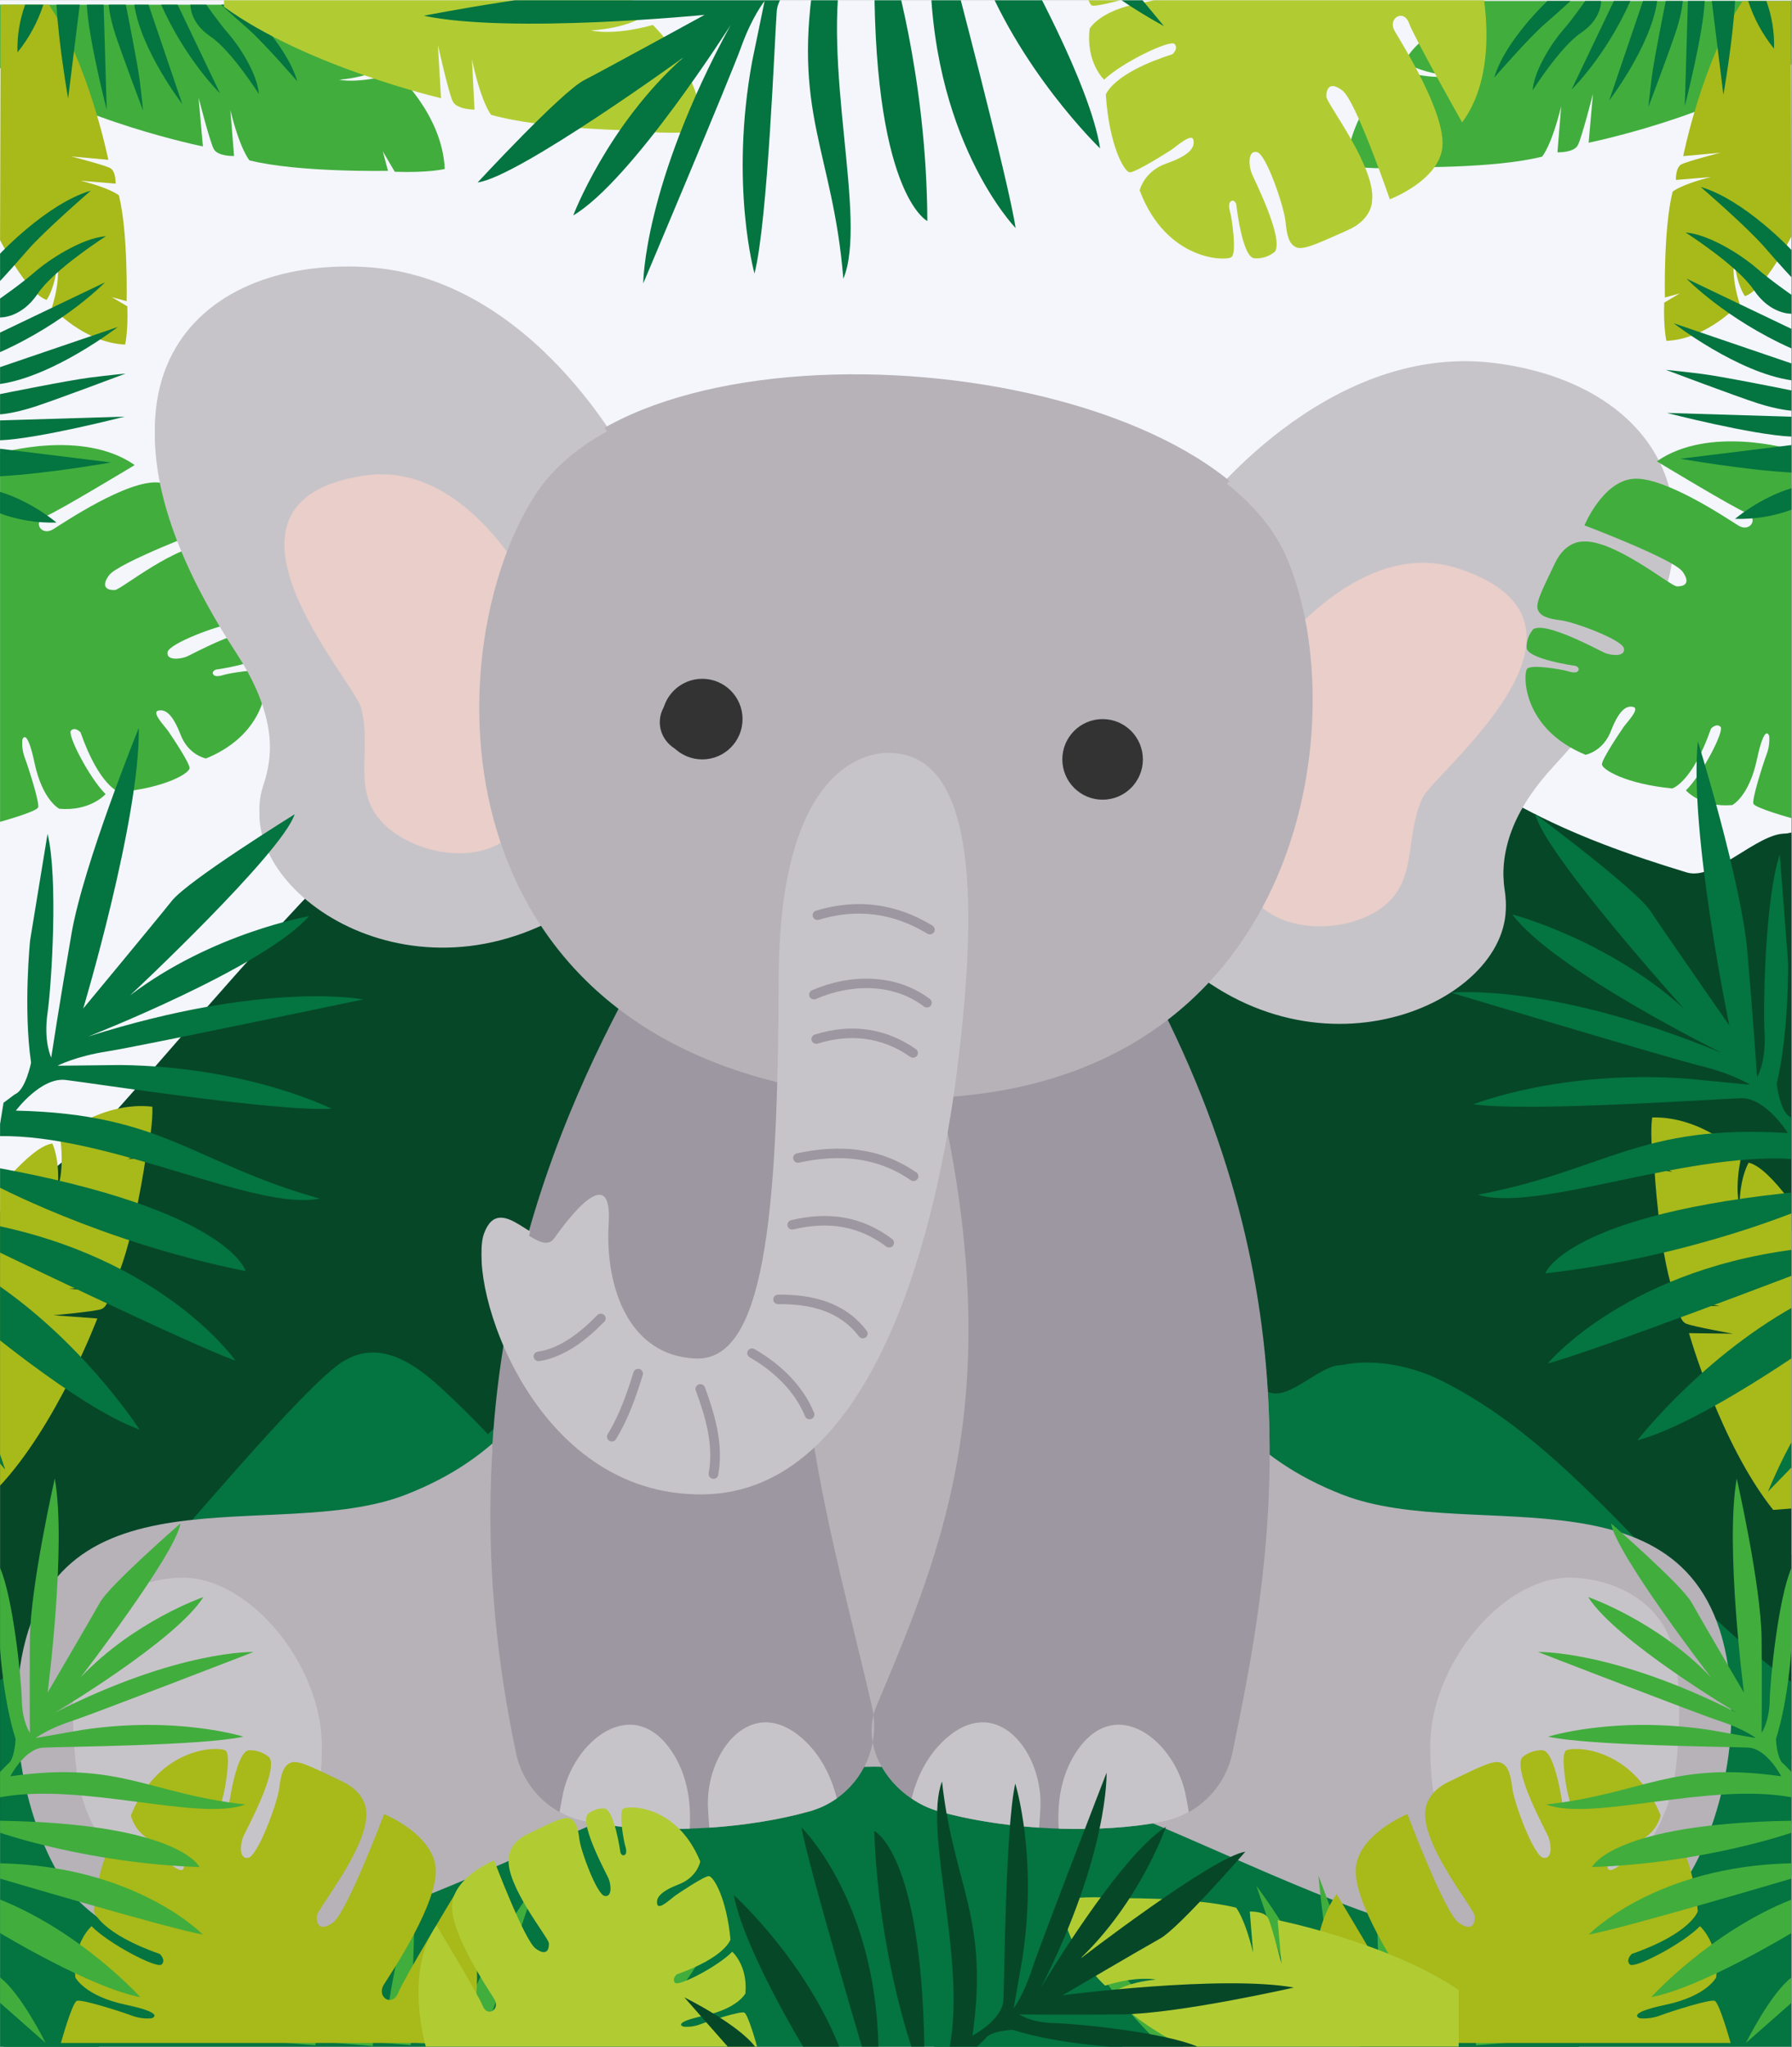 <?xml version="1.0" encoding="utf-8"?>
<svg xmlns="http://www.w3.org/2000/svg" height="4876" preserveAspectRatio="xMidYMid meet" version="1.0" viewBox="0 0 3203.04 3657" width="4271" zoomAndPan="magnify">
  <rect x="0" y="0" width="3203.04" height="3657" fill="#808080" stroke="none"/>
  <defs>
    <clipPath id="2962686202">
      <path clip-rule="nonzero" d="M 0 0.547 L 3202.043 0.547 L 3202.043 3656.449 L 0 3656.449 Z M 0 0.547"/>
    </clipPath>
    <clipPath id="72c23e2113">
      <path clip-rule="nonzero" d="M 0.164 795 L 476 795 L 476 1469 L 0.164 1469 Z M 0.164 795"/>
    </clipPath>
    <clipPath id="7d4ad88ad8">
      <path clip-rule="nonzero" d="M 0.164 8 L 794.926 8 L 794.926 308 L 0.164 308 Z M 0.164 8"/>
    </clipPath>
    <clipPath id="3bdbc261f9">
      <path clip-rule="nonzero" d="M 0.164 8 L 228 8 L 228 616 L 0.164 616 Z M 0.164 8"/>
    </clipPath>
    <clipPath id="8530d718f7">
      <path clip-rule="nonzero" d="M 0.164 8 L 532 8 L 532 934 L 0.164 934 Z M 0.164 8"/>
    </clipPath>
    <clipPath id="c87fed739d">
      <path clip-rule="nonzero" d="M 0 971 L 3202.043 971 L 3202.043 3259 L 0 3259 Z M 0 971"/>
    </clipPath>
    <clipPath id="39bc6ef46c">
      <path clip-rule="nonzero" d="M 0 996 L 3202.043 996 L 3202.043 3262 L 0 3262 Z M 0 996"/>
    </clipPath>
    <clipPath id="0fa7314161">
      <path clip-rule="nonzero" d="M 0 2070 L 3202.043 2070 L 3202.043 3656.449 L 0 3656.449 Z M 0 2070"/>
    </clipPath>
    <clipPath id="b2471e7f36">
      <path clip-rule="nonzero" d="M 0 2089 L 3202.043 2089 L 3202.043 3656.449 L 0 3656.449 Z M 0 2089"/>
    </clipPath>
    <clipPath id="f11c2b5bf2">
      <path clip-rule="nonzero" d="M 1169.5 1198.91 L 1313.48 1198.91 L 1313.48 1342.895 L 1169.5 1342.895 Z M 1169.5 1198.91"/>
    </clipPath>
    <clipPath id="a658e3fcd2">
      <path clip-rule="nonzero" d="M 1241.488 1198.91 C 1201.73 1198.91 1169.5 1231.141 1169.5 1270.902 C 1169.5 1310.664 1201.73 1342.895 1241.488 1342.895 C 1281.25 1342.895 1313.48 1310.664 1313.48 1270.902 C 1313.48 1231.141 1281.25 1198.91 1241.488 1198.91 Z M 1241.488 1198.91"/>
    </clipPath>
    <clipPath id="8d7ef0a004">
      <path clip-rule="nonzero" d="M 1885.117 1270.902 L 2029.102 1270.902 L 2029.102 1414.887 L 1885.117 1414.887 Z M 1885.117 1270.902"/>
    </clipPath>
    <clipPath id="320b93392b">
      <path clip-rule="nonzero" d="M 1957.109 1270.902 C 1917.348 1270.902 1885.117 1303.133 1885.117 1342.895 C 1885.117 1382.652 1917.348 1414.887 1957.109 1414.887 C 1996.867 1414.887 2029.102 1382.652 2029.102 1342.895 C 2029.102 1303.133 1996.867 1270.902 1957.109 1270.902 Z M 1957.109 1270.902"/>
    </clipPath>
    <clipPath id="c534060cdb">
      <path clip-rule="nonzero" d="M 1183.223 1212.633 L 1327.203 1212.633 L 1327.203 1356.617 L 1183.223 1356.617 Z M 1183.223 1212.633"/>
    </clipPath>
    <clipPath id="27c7164ba9">
      <path clip-rule="nonzero" d="M 1255.211 1212.633 C 1215.453 1212.633 1183.223 1244.867 1183.223 1284.625 C 1183.223 1324.387 1215.453 1356.617 1255.211 1356.617 C 1294.973 1356.617 1327.203 1324.387 1327.203 1284.625 C 1327.203 1244.867 1294.973 1212.633 1255.211 1212.633 Z M 1255.211 1212.633"/>
    </clipPath>
    <clipPath id="04bbdaafaa">
      <path clip-rule="nonzero" d="M 1898.84 1284.625 L 2042.824 1284.625 L 2042.824 1428.609 L 1898.84 1428.609 Z M 1898.84 1284.625"/>
    </clipPath>
    <clipPath id="70af5b71a8">
      <path clip-rule="nonzero" d="M 1970.832 1284.625 C 1931.07 1284.625 1898.84 1316.855 1898.84 1356.617 C 1898.84 1396.375 1931.07 1428.609 1970.832 1428.609 C 2010.59 1428.609 2042.824 1396.375 2042.824 1356.617 C 2042.824 1316.855 2010.59 1284.625 1970.832 1284.625 Z M 1970.832 1284.625"/>
    </clipPath>
    <clipPath id="a356671cd2">
      <path clip-rule="nonzero" d="M 480 3350 L 1280.617 3350 L 1280.617 3655.957 L 480 3655.957 Z M 480 3350"/>
    </clipPath>
    <clipPath id="ca40be227b">
      <path clip-rule="nonzero" d="M 1921.57 3350 L 2722 3350 L 2722 3655.957 L 1921.57 3655.957 Z M 1921.57 3350"/>
    </clipPath>
    <clipPath id="3250a62f7a">
      <path clip-rule="nonzero" d="M 2749 2641 L 3201.93 2641 L 3201.93 3650 L 2749 3650 Z M 2749 2641"/>
    </clipPath>
    <clipPath id="fc2e147db1">
      <path clip-rule="nonzero" d="M 1897 3389 L 2608 3389 L 2608 3656.211 L 1897 3656.211 Z M 1897 3389"/>
    </clipPath>
    <clipPath id="7e9cb64724">
      <path clip-rule="nonzero" d="M 748 3228 L 1354 3228 L 1354 3656.211 L 748 3656.211 Z M 748 3228"/>
    </clipPath>
    <clipPath id="403a466b6d">
      <path clip-rule="nonzero" d="M 1223 3166.605 L 2313 3166.605 L 2313 3656.211 L 1223 3656.211 Z M 1223 3166.605"/>
    </clipPath>
    <clipPath id="69b42b6a03">
      <path clip-rule="nonzero" d="M 2726 788 L 3202.023 788 L 3202.023 1462 L 2726 1462 Z M 2726 788"/>
    </clipPath>
    <clipPath id="c063a0eee8">
      <path clip-rule="nonzero" d="M 2407.426 1 L 3202.023 1 L 3202.023 301 L 2407.426 301 Z M 2407.426 1"/>
    </clipPath>
    <clipPath id="8c17cab587">
      <path clip-rule="nonzero" d="M 2974 1 L 3202.023 1 L 3202.023 609 L 2974 609 Z M 2974 1"/>
    </clipPath>
    <clipPath id="f6b2f22d6d">
      <path clip-rule="nonzero" d="M 2670 1 L 3202.023 1 L 3202.023 928 L 2670 928 Z M 2670 1"/>
    </clipPath>
    <clipPath id="fdb4b8ecd1">
      <path clip-rule="nonzero" d="M 400 0.547 L 1256 0.547 L 1256 238 L 400 238 Z M 400 0.547"/>
    </clipPath>
    <clipPath id="3ad5b9f351">
      <path clip-rule="nonzero" d="M 2680.926 552.418 L 379.406 483.281 L 397.258 -111.023 L 2698.777 -41.887 Z M 2680.926 552.418"/>
    </clipPath>
    <clipPath id="af4b0e0559">
      <path clip-rule="nonzero" d="M 2680.926 552.418 L 379.406 483.281 L 397.258 -111.023 L 2698.777 -41.887 Z M 2680.926 552.418"/>
    </clipPath>
    <clipPath id="d9b3833bf2">
      <path clip-rule="nonzero" d="M 1925 0.547 L 2657 0.547 L 2657 462 L 1925 462 Z M 1925 0.547"/>
    </clipPath>
    <clipPath id="0df6580842">
      <path clip-rule="nonzero" d="M 2680.926 552.418 L 379.406 483.281 L 397.258 -111.023 L 2698.777 -41.887 Z M 2680.926 552.418"/>
    </clipPath>
    <clipPath id="b867749c77">
      <path clip-rule="nonzero" d="M 2680.926 552.418 L 379.406 483.281 L 397.258 -111.023 L 2698.777 -41.887 Z M 2680.926 552.418"/>
    </clipPath>
    <clipPath id="91fc7af37f">
      <path clip-rule="nonzero" d="M 757 0.547 L 2081 0.547 L 2081 507 L 757 507 Z M 757 0.547"/>
    </clipPath>
    <clipPath id="3656cc7bb7">
      <path clip-rule="nonzero" d="M 2680.926 552.418 L 379.406 483.281 L 397.258 -111.023 L 2698.777 -41.887 Z M 2680.926 552.418"/>
    </clipPath>
    <clipPath id="6f53a05121">
      <path clip-rule="nonzero" d="M 2680.926 552.418 L 379.406 483.281 L 397.258 -111.023 L 2698.777 -41.887 Z M 2680.926 552.418"/>
    </clipPath>
    <clipPath id="a6c9400b0f">
      <path clip-rule="nonzero" d="M 0 1975 L 273 1975 L 273 2658 L 0 2658 Z M 0 1975"/>
    </clipPath>
    <clipPath id="f31365d5d6">
      <path clip-rule="nonzero" d="M -104.207 2640.754 L 117.223 1279.051 L 716.668 1376.531 L 495.238 2738.23 Z M -104.207 2640.754"/>
    </clipPath>
    <clipPath id="bc61900859">
      <path clip-rule="nonzero" d="M -104.207 2640.754 L 117.223 1279.051 L 716.668 1376.531 L 495.238 2738.23 Z M -104.207 2640.754"/>
    </clipPath>
    <clipPath id="bce0b13ddc">
      <path clip-rule="nonzero" d="M 0 1300 L 650 1300 L 650 2626 L 0 2626 Z M 0 1300"/>
    </clipPath>
    <clipPath id="e0c1f8bcac">
      <path clip-rule="nonzero" d="M -104.207 2640.754 L 117.223 1279.051 L 716.668 1376.531 L 495.238 2738.23 Z M -104.207 2640.754"/>
    </clipPath>
    <clipPath id="b8be2136af">
      <path clip-rule="nonzero" d="M -104.207 2640.754 L 117.223 1279.051 L 716.668 1376.531 L 495.238 2738.23 Z M -104.207 2640.754"/>
    </clipPath>
    <clipPath id="8611e048c3">
      <path clip-rule="nonzero" d="M 2951 1996 L 3202.043 1996 L 3202.043 2698 L 2951 2698 Z M 2951 1996"/>
    </clipPath>
    <clipPath id="7c5f5d8935">
      <path clip-rule="nonzero" d="M 2666.629 2735.703 L 2561.738 1360.109 L 3166.551 1313.992 L 3271.441 2689.586 Z M 2666.629 2735.703"/>
    </clipPath>
    <clipPath id="ccb006285b">
      <path clip-rule="nonzero" d="M 3271.805 2689.555 L 3166.914 1313.965 L 2562.102 1360.082 L 2666.992 2735.676 Z M 3271.805 2689.555"/>
    </clipPath>
    <clipPath id="dee7c0d9f5">
      <path clip-rule="nonzero" d="M 2593 1324 L 3202.043 1324 L 3202.043 2665 L 2593 2665 Z M 2593 1324"/>
    </clipPath>
    <clipPath id="ac88cd6456">
      <path clip-rule="nonzero" d="M 2666.629 2735.703 L 2561.738 1360.109 L 3166.551 1313.992 L 3271.441 2689.586 Z M 2666.629 2735.703"/>
    </clipPath>
    <clipPath id="3b64fd9549">
      <path clip-rule="nonzero" d="M 3271.805 2689.555 L 3166.914 1313.965 L 2562.102 1360.082 L 2666.992 2735.676 Z M 3271.805 2689.555"/>
    </clipPath>
  </defs>
  <g clip-path="url(#2962686202)">
    <path d="M 0 0.547 L 3202.289 0.547 L 3202.289 3656.453 L 0 3656.453 Z M 0 0.547" fill="#ffffff" fill-opacity="1" fill-rule="nonzero"/>
    <path d="M 0 0.547 L 3202.289 0.547 L 3202.289 3656.453 L 0 3656.453 Z M 0 0.547" fill="#f4f6fc" fill-opacity="1" fill-rule="nonzero"/>
  </g>
  <g clip-path="url(#72c23e2113)">
    <path d="M 0 809.52 C 0 809.52 147.34 765.707 240.691 830.758 C 240.691 830.758 104.082 913.406 80.824 922.641 C 57.57 931.879 73.77 958.715 95.039 945.41 C 116.312 932.109 227.258 857.59 282.418 861.949 C 337.582 866.309 370.043 945.148 370.043 945.148 C 370.043 945.148 210.992 1005.258 194.699 1027.797 C 178.402 1050.34 194.016 1054.73 205.336 1054.012 C 216.652 1053.297 319.172 968.504 374.469 974.164 C 374.469 974.164 404.164 973.352 422.539 1012.316 C 440.918 1051.281 457.895 1082.246 453.633 1094.965 C 449.375 1107.68 435.258 1111.941 411.902 1114.836 C 388.551 1117.73 302.324 1149.379 299.465 1164.992 C 296.602 1180.602 322.785 1177.707 334.137 1172.73 C 345.488 1167.754 438.023 1116.918 461.375 1130.449 C 463.391 1132.711 465.172 1135.145 466.723 1137.75 C 468.273 1140.352 469.562 1143.078 470.594 1145.93 C 471.625 1148.777 472.375 1151.699 472.852 1154.691 C 473.324 1157.684 473.512 1160.695 473.41 1163.723 C 472.695 1184.18 385.785 1196.246 385.785 1196.246 C 385.785 1196.246 377.621 1199.145 381.102 1204.801 C 384.582 1210.461 396 1206.883 401.984 1205.094 C 407.969 1203.305 465.668 1192.379 472.695 1201.613 C 479.719 1210.852 481.934 1308.297 368.094 1355.004 C 368.094 1355.004 336.996 1349.348 322.785 1312.723 C 308.57 1276.098 295.984 1266.566 282.973 1269.465 C 269.961 1272.359 294.293 1296.98 300.668 1306.219 C 307.043 1315.453 338.785 1362.746 338.785 1371.984 C 338.785 1381.223 295.984 1407.242 213.109 1415.113 C 213.109 1415.113 177.719 1405.16 143.859 1308.297 C 143.859 1308.297 134.332 1297.695 126.852 1305.047 C 119.367 1312.398 160.449 1391.078 188.648 1418.594 C 188.648 1418.594 161.75 1449.688 105.902 1444.809 C 105.902 1444.809 75.914 1429.91 61.699 1363.137 C 47.488 1296.363 39.844 1321.406 39.844 1321.406 C 39.352 1327.172 39.523 1332.918 40.367 1338.641 C 41.207 1344.367 42.691 1349.918 44.82 1355.297 C 51.879 1374.457 70.84 1434.465 68.043 1442.336 C 65.246 1450.207 0 1468.16 0 1468.16 Z M 0 809.52" fill="#41ad3d" fill-opacity="1" fill-rule="evenodd"/>
  </g>
  <g clip-path="url(#7d4ad88ad8)">
    <path d="M 0 121.57 L 0 8.414 L 551.211 8.414 C 551.211 8.414 676.891 72.422 690.68 117.668 C 690.68 117.668 665.344 136.988 606.309 142.484 C 606.309 142.484 642.09 150.777 707.82 130.383 C 707.82 130.383 790.504 203.695 794.926 301.891 C 794.926 301.891 766.238 309.016 705.578 306.836 L 684.109 270.406 L 693.477 305.211 C 693.477 305.211 532.996 308.461 445.828 286.473 C 445.828 286.473 429.305 268.262 411.645 196.574 L 418.312 278.699 C 418.312 278.699 389.039 279.805 381.883 266.016 C 374.727 252.227 354.855 174.488 354.855 174.488 L 362.594 261.594 C 362.594 261.594 139.242 216.414 0 121.57 Z M 0 121.57" fill="#41ad3d" fill-opacity="1" fill-rule="evenodd"/>
  </g>
  <g clip-path="url(#3bdbc261f9)">
    <path d="M 193.527 285.531 L 127.078 279.449 C 127.078 279.449 186.34 294.734 196.844 300.266 C 207.352 305.793 206.602 328.074 206.602 328.074 L 143.957 322.84 C 198.602 336.465 212.457 349.086 212.457 349.086 C 229.078 415.633 226.25 538.059 226.25 538.059 L 199.738 530.84 L 227.484 547.266 C 229.012 593.582 223.516 615.566 223.516 615.566 C 148.707 611.992 92.859 548.762 92.859 548.762 C 108.539 498.738 102.293 471.352 102.293 471.352 C 97.969 516.367 83.199 535.684 83.199 535.684 C 48.562 524.918 0 428.902 0 428.902 L 1.137 8.414 L 87.43 8.641 C 159.375 115.062 193.527 285.531 193.527 285.531 Z M 193.527 285.531" fill="#a8b91a" fill-opacity="1" fill-rule="evenodd"/>
  </g>
  <g clip-path="url(#8530d718f7)">
    <path d="M 48.398 447.867 C 17.695 483.285 0 502.02 0 502.02 L 0 453.234 C 0 453.234 83.949 363.461 162.238 340.598 C 162.238 340.629 79.137 412.316 48.398 447.867 Z M 187.512 504.461 L 0 594.168 L 0 629.098 C 118.395 576.148 187.512 504.461 187.512 504.461 Z M 0 655.867 L 0 685.984 C 96.57 672.195 210.539 584.117 210.539 584.117 Z M 67.102 524.953 C 96.57 480.945 189.301 421.941 189.301 421.941 C 145.391 425.52 87.008 464.227 62.285 485.758 C 37.566 507.289 0 533.312 0 533.312 L 0 567.074 C 0 567.074 37.566 568.863 67.102 524.953 Z M 0 751.039 L 0 786.59 C 70.645 783.531 222.637 744.305 222.637 744.305 Z M 224.426 667.348 C 224.426 667.348 199.121 669.723 160.613 674.539 C 122.102 679.352 0 704.07 0 704.07 L 0 740.238 C 0 740.238 22.77 739.066 60.594 726.969 C 98.422 714.867 224.426 667.348 224.426 667.348 Z M 100.828 933.508 C 100.828 933.508 57.246 896.168 0 878.734 L 0 917.242 C 16.137 923.125 32.684 927.434 49.641 930.168 C 66.598 932.902 83.66 934.016 100.828 933.508 Z M 0 801.648 L 0 850.824 C 86.324 846.012 198.406 826.105 198.406 826.105 Z M 375.832 65.008 C 413.074 89.727 462.711 168.082 462.711 168.082 C 459.684 131.035 427.16 81.789 408.879 60.941 C 390.602 40.094 368.773 8.414 368.773 8.414 L 340.281 8.414 C 340.281 8.414 338.785 40.094 375.832 65.008 Z M 265.41 8.414 L 240.008 8.414 C 251.617 89.727 325.777 186.004 325.777 186.004 Z M 393.105 166.586 L 317.449 8.414 L 287.949 8.414 C 332.641 108.266 393.105 166.586 393.105 166.586 Z M 531.305 145.25 C 512.02 79.223 436.297 8.414 436.297 8.414 L 395.188 8.414 C 395.188 8.414 410.863 23.344 440.723 49.234 C 470.582 75.121 531.305 145.25 531.305 145.25 Z M 77.379 8.414 L 44.852 8.414 C 39.887 22.039 36.25 36.016 33.945 50.336 C 31.645 64.656 30.715 79.066 31.16 93.566 C 41.41 80.91 50.418 67.426 58.184 53.113 C 65.953 38.801 72.352 23.902 77.379 8.414 Z M 142.43 8.414 L 100.828 8.414 C 104.895 81.207 121.68 175.855 121.68 175.855 Z M 185.102 8.414 L 155.113 8.414 C 157.684 68 190.664 196.215 190.664 196.215 Z M 255.684 197.711 C 255.684 197.711 253.699 176.375 249.633 143.883 C 245.57 111.391 224.719 8.414 224.719 8.414 L 194.242 8.414 C 194.242 8.414 195.25 27.539 205.434 59.512 C 215.613 91.484 255.684 197.711 255.684 197.711 Z M 255.684 197.711" fill="#047440" fill-opacity="1" fill-rule="nonzero"/>
  </g>
  <g clip-path="url(#c87fed739d)">
    <path d="M 4988.809 2581.551 C 4817.598 2493.332 4624.445 2454.074 4453.832 2364.664 C 4063.648 2160.316 3836.012 1720.723 3440.75 1526.078 C 3366.863 1489.656 3269.988 1471.742 3192.52 1489.207 C 3127.738 1503.836 3076.688 1542.945 3064.148 1616.684 C 3062.953 1623.699 3061.461 1630.715 3058.777 1637.43 C 3031.16 1708.184 2969.961 1683.105 2927.27 1656.09 C 2777.258 1560.855 2640.23 1445.023 2521.711 1312.625 C 2473.496 1258.887 2427.969 1202.164 2378.113 1150.219 L 2377.965 1150.07 C 2347.961 1118.727 2316.168 1089.02 2281.539 1062.75 C 2189.141 992.891 2067.637 949.453 1956.73 982.441 C 1942.102 986.773 1928.223 992.145 1914.938 998.562 C 1913.742 999.012 1912.547 999.609 1911.203 1000.355 C 1910.16 1000.953 1908.965 1001.551 1907.773 1002.145 C 1905.383 1003.488 1902.848 1004.684 1900.309 1006.176 C 1899.562 1006.477 1898.816 1006.922 1898.07 1007.371 C 1780.445 1073.496 1714.32 1216.793 1647.598 1340.535 C 1570.574 1483.832 1475.941 1615.785 1371.898 1740.723 C 1305.328 1820.73 1183.078 1820.879 1115.605 1741.621 C 1092.77 1714.75 1069.184 1688.332 1045.004 1662.656 C 1006.941 1622.055 967.383 1583.098 926.336 1545.629 C 872.598 1496.672 806.473 1447.562 734.824 1458.906 C 716.914 1461.742 700.492 1468.16 685.418 1477.266 C 644.52 1501.297 613.172 1544.137 589.289 1586.68 C 482.414 1778.191 457.336 2004.18 375.539 2207.781 C 256.125 2505.273 18.938 2747.535 -78.684 3052.789 C -88.684 3083.984 -97.043 3117.867 -86 3148.617 C -63.461 3211.609 -501.711 3258.328 -434.688 3257.434 L -434.242 3257.434 C 45.953 3250.867 474.352 3248.926 882.75 3249.375 L 962.16 3249.375 C 1143.074 3249.523 1320.254 3250.418 1496.688 3251.164 C 1502.062 3251.312 1507.586 3251.312 1512.957 3251.312 C 1739.547 3252.359 1964.941 3253.852 2194.965 3255.047 C 2356.473 3256.09 2520.367 3256.836 2688.594 3257.434 C 2879.656 3258.328 3076.391 3258.777 3281.633 3258.629 C 3430.305 3258.48 3583.453 3258.031 3742.125 3257.434 C 3786.906 3257.285 3831.09 3257.137 3874.375 3257.137 C 4620.266 3255.941 5137.031 3267.285 5236.891 3050.547 C 5310.48 2891.281 5144.793 2661.855 4988.809 2581.551 Z M 4988.809 2581.551" fill="#064728" fill-opacity="1" fill-rule="nonzero"/>
  </g>
  <g clip-path="url(#39bc6ef46c)">
    <path d="M 261.645 2566.621 C 365.836 2499.898 860.656 1384.719 685.418 1477.266 C 684.672 1477.562 683.926 1478.012 683.027 1478.461 C 586.305 1533.84 242.242 1953.133 181.789 2011.348 C 58.941 2129.715 -81.223 2230.172 -232.879 2308.238 C -343.785 2365.559 -462.75 2412.129 -556.043 2494.973 C -635.902 2565.578 -692.027 2658.422 -756.957 2742.906 C -849.504 2863.516 -961.605 2968.898 -1087.586 3053.832 C -1111.77 3070.254 -1138.188 3088.016 -1146.844 3115.93 C -1166.996 3181.605 -1079.527 3225.191 -1011.609 3235.344 C -820.695 3264 -627.84 3266.09 -434.688 3257.434 L -434.242 3257.434 C -303.332 3251.613 -172.277 3240.715 -41.816 3229.969 C -3.902 3226.832 35.953 3222.953 67.746 3201.758 C 95.359 3183.246 113.273 3153.691 130.289 3125.184 C 222.539 2970.691 314.637 2816.348 406.883 2661.855 C 424.348 2632.598 442.41 2597.52 429.273 2566.023 C 404.793 2506.766 315.68 2531.992 261.645 2566.621 Z M 3858.852 2510.348 C 3844.371 2412.129 3779.141 2316.152 3703.91 2245.848 C 3595.395 2144.344 3460.902 2066.129 3381.641 1940.293 C 3319.547 1841.629 3306.859 1564.438 3212.523 1495.773 C 3206.402 1491.297 3199.832 1489.355 3192.52 1489.207 C 3141.77 1487.117 3065.641 1573.844 3015.191 1558.617 C 2908.762 1526.375 2813.68 1491.895 2721.73 1442.934 L 2378.113 1150.219 L 2795.316 1651.461 C 2877.414 1764.008 2959.363 1876.41 3041.312 1988.957 C 3141.621 2126.73 3243.719 2266.297 3377.312 2372.125 C 3471.055 2446.164 3577.781 2501.691 3683.762 2556.922 L 3747.648 2590.059 C 3803.473 2619.016 3868.105 2572.445 3858.852 2510.348 Z M 2090.027 2354.961 C 2082.414 2260.176 2049.277 2167.48 1995.094 2089.113 C 1937.477 2005.973 1856.273 1938.055 1816.418 1845.062 C 1790.445 1784.609 1784.027 1717.738 1781.641 1652.059 C 1776.863 1525.332 2005.988 962.59 1914.938 998.562 C 1913.742 999.012 1912.547 999.609 1911.203 1000.355 C 1910.16 1000.953 1908.965 1001.551 1907.77 1002.148 C 1905.383 1003.488 1902.844 1004.684 1900.309 1006.176 C 1899.562 1006.477 1898.816 1006.922 1898.07 1007.371 C 1781.789 1069.316 1569.828 1197.984 1494.746 1264.559 C 1350.852 1391.586 1207.109 1518.762 1063.215 1645.938 C 1057.094 1651.312 1050.824 1656.836 1045.004 1662.656 C 1035.004 1672.359 1025.898 1682.809 1019.328 1695.047 C 979.176 1769.68 1049.035 1852.375 1085.902 1928.801 C 1120.684 2000.75 1126.055 2082.844 1145.91 2160.168 C 1191.285 2336.75 1309.953 2484.078 1425.336 2625.137 C 1459.371 2666.633 1511.766 2712.605 1559.379 2687.828 C 1590.727 2671.559 1600.727 2632.152 1605.355 2597.223 C 1622.52 2464.375 1606.25 2327.496 1558.484 2202.41 C 1548.93 2177.629 1539.527 2145.984 1558.633 2127.328 C 1582.965 2103.742 1622.52 2128.074 1645.957 2152.555 C 1708.199 2217.484 1764.773 2287.941 1814.926 2362.723 C 1843.137 2405.113 1870.605 2450.043 1912.398 2479.152 C 1954.195 2508.109 2015.691 2516.469 2054.203 2483.184 C 2088.98 2453.031 2093.758 2400.934 2090.027 2354.961 Z M 3966.922 2419.742 C 3940.203 2387.801 3913.633 2340.633 3939.754 2308.238 C 3963.039 2279.582 4008.566 2288.387 4042.75 2302.719 C 4124.695 2336.898 4199.18 2386.309 4273.219 2435.418 C 4359.047 2492.438 4445.027 2549.457 4530.855 2606.477 C 4586.832 2643.645 4731.77 2704.398 4764.309 2762.016 C 4808.047 2839.336 4774.312 2846.199 4682.512 2859.785 C 4369.945 2905.758 4145.445 2632.598 3966.922 2419.742 Z M 2331.395 2184.051 C 2440.957 2135.984 2679.637 2488.703 2751.434 2567.367 C 2824.277 2647.078 2901 2734.996 2911 2842.617 C 2912.195 2854.711 2911.895 2868.145 2903.535 2876.949 C 2896.371 2884.562 2885.176 2886.504 2874.727 2887.25 C 2779.195 2893.816 2691.426 2831.574 2630.078 2757.984 C 2568.582 2684.395 2524.098 2597.672 2459.766 2526.77 C 2404.832 2466.016 2134.211 2270.625 2331.395 2184.051 Z M 3874.375 3257.137 C 3831.086 3257.137 3786.902 3257.285 3742.125 3257.434 C 3583.453 3258.031 3430.305 3258.48 3281.633 3258.629 C 3232.375 3204.145 3198.191 3134.141 3162.816 3071.297 C 3129.082 3011.738 3091.914 2953.078 3061.312 2891.727 C 3057.133 2883.367 2977.574 2731.863 3056.238 2721.711 C 3219.688 2700.516 3279.691 2923.82 3412.988 3016.965 C 3553 3114.883 3730.031 3149.961 3867.359 3251.465 C 3869.746 3253.254 3872.137 3255.047 3874.375 3257.137 Z M 2688.59 3257.434 C 2520.367 3256.836 2356.469 3256.09 2194.961 3255.047 C 2186.754 3239.969 2178.84 3224.594 2171.379 3209.219 C 2147.645 3160.41 2126.598 3108.168 2128.688 3054.133 C 2129.137 3043.086 2131.375 3030.844 2140.48 3024.727 C 2162.125 3010.395 2186.602 3046.219 2212.277 3043.684 C 2229.293 3041.891 2240.191 3022.934 2239.594 3005.77 C 2238.996 2988.754 2230.34 2973.078 2222.578 2957.852 C 2180.781 2874.859 2163.316 2779.777 2172.871 2687.531 C 2173.914 2677.082 2175.559 2666.332 2181.527 2657.824 C 2192.723 2642.152 2215.414 2639.613 2234.07 2644.539 C 2287.062 2658.422 2315.871 2713.801 2340.648 2762.762 C 2432.148 2943.074 2554.699 3105.332 2688.59 3257.434 Z M 2400.355 1940.445 C 2380.652 1910.293 2361.547 1869.094 2383.938 1840.883 C 2442.598 1870.586 2479.316 1929.695 2518.723 1982.238 C 2589.777 2076.875 2678.293 2158.375 2778.449 2221.219 C 2806.363 2238.832 2835.918 2255.398 2856.965 2280.926 C 2890.254 2321.523 2894.582 2374.215 2912.641 2421.535 C 2924.883 2453.625 3001.16 2514.527 3002.949 2534.379 C 3007.875 2588.414 2888.91 2545.574 2862.191 2526.77 C 2770.09 2462.582 2692.473 2339.137 2623.363 2251.219 C 2544.547 2151.062 2470.062 2047.32 2400.355 1940.445 Z M 2400.355 1940.445" fill="#064728" fill-opacity="1" fill-rule="nonzero"/>
  </g>
  <g clip-path="url(#0fa7314161)">
    <path d="M 3673.211 3214.73 C 3551.602 3152.07 3414.406 3124.188 3293.223 3060.68 C 3016.078 2915.531 2854.391 2603.293 2573.641 2465.039 C 2521.16 2439.172 2452.352 2426.449 2397.324 2438.852 C 2351.312 2449.242 2315.051 2477.02 2306.145 2529.395 C 2305.297 2534.379 2304.238 2539.363 2302.328 2544.133 C 2282.715 2594.387 2239.246 2576.578 2208.922 2557.387 C 2102.367 2489.742 2005.039 2407.469 1920.855 2313.426 C 1886.609 2275.258 1854.273 2234.969 1818.863 2198.074 L 1818.758 2197.969 C 1797.445 2175.703 1774.863 2154.605 1750.266 2135.945 C 1684.637 2086.324 1598.332 2055.473 1519.559 2078.902 C 1509.168 2081.977 1499.309 2085.793 1489.871 2090.355 C 1489.023 2090.672 1488.176 2091.098 1487.223 2091.625 C 1486.48 2092.051 1485.633 2092.473 1484.781 2092.898 C 1483.086 2093.852 1481.285 2094.699 1479.48 2095.762 C 1478.953 2095.973 1478.422 2096.293 1477.891 2096.609 C 1394.344 2143.578 1347.379 2245.359 1299.984 2333.254 C 1245.277 2435.035 1178.059 2528.762 1104.16 2617.5 C 1056.875 2674.332 970.039 2674.438 922.117 2618.137 C 905.895 2599.055 889.145 2580.289 871.969 2562.051 C 844.934 2533.215 816.836 2505.543 787.68 2478.93 C 749.512 2444.152 702.543 2409.273 651.652 2417.328 C 638.93 2419.344 627.266 2423.902 616.559 2430.371 C 587.508 2447.441 565.242 2477.867 548.281 2508.086 C 472.367 2644.113 454.555 2804.633 396.453 2949.25 C 311.637 3160.555 143.164 3332.629 73.824 3549.445 C 66.723 3571.605 60.785 3595.672 68.629 3617.512 C 84.641 3662.254 -226.645 3695.441 -179.039 3694.805 L -178.723 3694.805 C 162.355 3690.141 466.641 3688.762 756.723 3689.078 L 813.125 3689.078 C 941.625 3689.184 1067.477 3689.82 1192.797 3690.352 C 1196.613 3690.457 1200.535 3690.457 1204.352 3690.457 C 1365.297 3691.199 1525.391 3692.258 1688.773 3693.109 C 1803.488 3693.852 1919.902 3694.379 2039.391 3694.805 C 2175.102 3695.441 2314.84 3695.758 2460.621 3695.652 C 2566.223 3695.547 2675 3695.227 2787.703 3694.805 C 2819.512 3694.699 2850.895 3694.594 2881.641 3694.594 C 3411.438 3693.742 3778.492 3701.801 3849.422 3547.855 C 3901.691 3434.73 3784.004 3271.77 3673.211 3214.73 Z M 3673.211 3214.73" fill="#047440" fill-opacity="1" fill-rule="nonzero"/>
  </g>
  <g clip-path="url(#b2471e7f36)">
    <path d="M 315.559 3204.129 C 389.562 3156.734 741.031 2364.637 616.559 2430.371 C 616.027 2430.582 615.496 2430.902 614.863 2431.219 C 546.16 2470.555 301.773 2768.371 258.836 2809.723 C 171.578 2893.797 72.023 2965.152 -35.695 3020.602 C -114.473 3061.316 -198.973 3094.395 -265.238 3153.238 C -321.961 3203.387 -361.824 3269.332 -407.945 3329.344 C -473.68 3415.008 -553.301 3489.859 -642.785 3550.188 C -659.961 3561.852 -678.727 3574.469 -684.879 3594.293 C -699.191 3640.945 -637.062 3671.902 -588.82 3679.113 C -453.215 3699.469 -316.234 3700.953 -179.039 3694.805 L -178.723 3694.805 C -85.738 3690.668 7.348 3682.93 100.012 3675.297 C 126.941 3673.07 155.25 3670.312 177.832 3655.258 C 197.449 3642.109 210.172 3621.117 222.258 3600.867 C 287.781 3491.133 353.195 3381.504 418.719 3271.77 C 431.125 3250.992 443.953 3226.074 434.621 3203.703 C 417.234 3161.613 353.938 3179.531 315.559 3204.129 Z M 2870.613 3164.156 C 2860.328 3094.395 2813.996 3026.223 2760.562 2976.285 C 2683.48 2904.188 2587.957 2848.633 2531.656 2759.254 C 2487.551 2689.172 2478.539 2492.289 2411.531 2443.516 C 2407.188 2440.336 2402.52 2438.957 2397.324 2438.852 C 2361.277 2437.367 2307.207 2498.969 2271.371 2488.152 C 2195.773 2465.254 2128.238 2440.762 2062.93 2405.984 L 1818.863 2198.074 L 2115.199 2554.102 C 2173.512 2634.043 2231.719 2713.875 2289.926 2793.82 C 2361.172 2891.68 2433.691 2990.809 2528.582 3065.98 C 2595.164 3118.566 2670.973 3158.008 2746.25 3197.238 L 2791.625 3220.773 C 2831.277 3241.344 2877.188 3208.262 2870.613 3164.156 Z M 1614.238 3053.789 C 1608.832 2986.461 1585.293 2920.621 1546.805 2864.961 C 1505.883 2805.906 1448.203 2757.664 1419.898 2691.613 C 1401.449 2648.672 1396.891 2601.176 1395.191 2554.523 C 1391.801 2464.512 1554.547 2064.801 1489.871 2090.355 C 1489.023 2090.672 1488.176 2091.098 1487.223 2091.625 C 1486.48 2092.051 1485.633 2092.473 1484.781 2092.898 C 1483.086 2093.852 1481.285 2094.699 1479.48 2095.762 C 1478.953 2095.973 1478.422 2096.293 1477.891 2096.609 C 1395.301 2140.609 1244.746 2232 1191.418 2279.289 C 1089.211 2369.512 987.109 2459.844 884.902 2550.176 C 880.555 2553.992 876.102 2557.918 871.969 2562.051 C 864.863 2568.941 858.398 2576.363 853.73 2585.059 C 825.211 2638.07 874.832 2696.809 901.02 2751.09 C 925.723 2802.195 929.539 2860.508 943.641 2915.426 C 975.871 3040.852 1060.16 3145.496 1142.117 3245.691 C 1166.289 3275.164 1203.504 3307.82 1237.324 3290.219 C 1259.59 3278.664 1266.691 3250.672 1269.98 3225.863 C 1282.172 3131.504 1270.617 3034.277 1236.688 2945.43 C 1229.902 2927.832 1223.223 2905.355 1236.793 2892.102 C 1254.078 2875.352 1282.172 2892.633 1298.816 2910.02 C 1343.031 2956.141 1383.211 3006.184 1418.836 3059.301 C 1438.875 3089.41 1458.383 3121.324 1488.07 3142 C 1517.758 3162.566 1561.438 3168.504 1588.793 3144.863 C 1613.496 3123.445 1616.887 3086.441 1614.238 3053.789 Z M 2947.375 3099.801 C 2928.395 3077.113 2909.523 3043.609 2928.078 3020.602 C 2944.617 3000.246 2976.953 3006.5 3001.234 3016.68 C 3059.441 3040.957 3112.348 3076.051 3164.934 3110.934 C 3225.898 3151.434 3286.965 3191.938 3347.93 3232.438 C 3387.688 3258.836 3490.637 3301.988 3513.75 3342.914 C 3544.816 3397.832 3520.855 3402.711 3455.648 3412.359 C 3233.637 3445.012 3074.18 3250.992 2947.375 3099.801 Z M 1785.676 2932.391 C 1863.5 2898.25 2033.031 3148.785 2084.027 3204.66 C 2135.766 3261.273 2190.262 3323.723 2197.367 3400.164 C 2198.215 3408.754 2198 3418.297 2192.062 3424.551 C 2186.977 3429.957 2179.023 3431.336 2171.602 3431.867 C 2103.746 3436.531 2041.406 3392.32 1997.828 3340.051 C 1954.148 3287.781 1922.555 3226.18 1876.855 3175.82 C 1837.84 3132.668 1645.621 2993.883 1785.676 2932.391 Z M 2881.641 3694.594 C 2850.895 3694.594 2819.512 3694.699 2787.703 3694.805 C 2675 3695.227 2566.219 3695.547 2460.621 3695.652 C 2425.633 3656.953 2401.355 3607.23 2376.227 3562.594 C 2352.266 3520.289 2325.867 3478.621 2304.133 3435.047 C 2301.164 3429.109 2244.652 3321.496 2300.527 3314.285 C 2416.621 3299.23 2459.242 3457.844 2553.922 3524 C 2653.371 3593.551 2779.113 3618.469 2876.656 3690.562 C 2878.352 3691.836 2880.051 3693.109 2881.641 3694.594 Z M 2039.391 3694.805 C 1919.902 3694.379 1803.488 3693.852 1688.773 3693.109 C 1682.941 3682.398 1677.32 3671.48 1672.02 3660.559 C 1655.164 3625.891 1640.215 3588.781 1641.699 3550.402 C 1642.016 3542.555 1643.605 3533.859 1650.074 3529.516 C 1665.445 3519.336 1682.836 3544.781 1701.07 3542.98 C 1713.156 3541.707 1720.898 3528.242 1720.473 3516.051 C 1720.047 3503.961 1713.898 3492.828 1708.387 3482.016 C 1678.699 3423.066 1666.293 3355.531 1673.082 3290.008 C 1673.824 3282.586 1674.988 3274.953 1679.23 3268.91 C 1687.18 3257.777 1703.297 3255.973 1716.551 3259.473 C 1754.188 3269.332 1774.652 3308.668 1792.25 3343.441 C 1857.242 3471.52 1944.289 3586.766 2039.391 3694.805 Z M 1834.66 2759.359 C 1820.664 2737.945 1807.094 2708.684 1822.996 2688.645 C 1864.664 2709.742 1890.746 2751.727 1918.734 2789.047 C 1969.203 2856.266 2032.074 2914.156 2103.215 2958.789 C 2123.043 2971.301 2144.035 2983.07 2158.984 3001.199 C 2182.629 3030.039 2185.703 3067.465 2198.531 3101.074 C 2207.227 3123.867 2261.402 3167.125 2262.676 3181.227 C 2266.176 3219.609 2181.676 3189.18 2162.695 3175.82 C 2097.281 3130.23 2042.148 3042.551 1993.059 2980.102 C 1937.078 2908.961 1884.172 2835.273 1834.66 2759.359 Z M 1834.66 2759.359" fill="#047440" fill-opacity="1" fill-rule="nonzero"/>
  </g>
  <path d="M 1562.434 1665.422 C 1580.797 1660.516 1599.816 1657.027 1619.496 1654.988 C 1910.668 1625.207 2042.859 2106.094 2075.801 2338.953 C 2152.25 2494.246 2231.523 2604.949 2400.277 2670.371 C 2633.336 2760.77 3046.035 2602.879 3091.449 2995.375 C 3109.383 3150.305 3046.891 3326.496 2981.93 3389.418 C 2715.406 3647.551 2151.852 3238.27 1851.895 3177.457 C 1792.363 3165.379 1732.043 3156 1671.426 3150.996 C 1637.562 3149.812 1601.332 3147.543 1562.434 3147.082 C 1523.535 3147.543 1487.305 3149.812 1453.441 3150.996 C 1392.824 3156 1332.535 3165.379 1273.004 3177.457 C 973.016 3238.27 409.469 3647.551 142.93 3389.418 C 77.973 3326.496 15.492 3150.305 33.418 2995.375 C 78.832 2602.879 491.535 2760.77 724.586 2670.371 C 893.344 2604.949 972.621 2494.246 1049.066 2338.953 C 1082.008 2106.094 1214.199 1625.207 1505.402 1654.988 C 1525.051 1657.027 1544.07 1660.516 1562.434 1665.422 Z M 1562.434 1665.422" fill="#b6b2b8" fill-opacity="1" fill-rule="evenodd"/>
  <path d="M 2049.164 1747.758 C 2358.504 2320.293 2272.48 2787.328 2202.648 3122.531 C 2189.648 3184.367 2141.078 3232.543 2079.145 3244.949 C 1963.371 3267.953 1798.633 3261.074 1676.742 3226.488 C 1595.656 3203.156 1533.984 3115.883 1566.762 3038.121 C 1697.047 2729.047 1828.582 2420.762 1627.414 1749.73 C 1738.477 1696.879 1928.426 1709.387 2049.164 1747.758 Z M 1156.297 1708.496 C 995.016 1995.426 781.574 2456.305 922.223 3122.531 C 935.285 3184.367 983.793 3232.543 1045.727 3244.949 C 1161.496 3267.953 1326.238 3261.074 1448.129 3226.488 C 1529.215 3203.156 1577.656 3120.195 1558.109 3038.121 C 1466.293 2644.934 1355.918 2320.062 1492.816 1783.891 C 1381.754 1731.039 1277.039 1670.125 1156.297 1708.496 Z M 1156.297 1708.496" fill="#9c97a0" fill-opacity="1" fill-rule="evenodd"/>
  <path d="M 1892.227 3257.785 C 1890.941 3234.945 1891.633 3212.109 1896.141 3189.336 C 1900.617 3166.957 1908.352 3145.469 1920.297 3125.953 C 1991.148 3010.414 2103.363 3101.996 2120.148 3202.598 C 2121.203 3208.852 2123.207 3218.062 2124.82 3228.133 C 2110.77 3235.965 2095.402 3241.691 2079.145 3244.949 C 2024.516 3255.809 1958.996 3260.023 1892.227 3257.785 Z M 1000.051 3228.133 C 1014.102 3235.965 1029.438 3241.691 1045.727 3244.949 C 1100.355 3255.809 1165.875 3260.023 1232.645 3257.785 C 1233.895 3234.945 1233.238 3212.109 1228.695 3189.336 C 1224.254 3166.957 1216.52 3145.469 1204.574 3125.953 C 1133.723 3010.414 1021.508 3101.996 1004.723 3202.598 C 1003.668 3208.852 1001.664 3218.062 1000.051 3228.133 Z M 1629.223 3203.684 C 1633.172 3188.25 1638.273 3173.145 1645.215 3158.5 C 1655.023 3137.898 1667.758 3118.945 1684.113 3102.953 C 1781.027 3008.207 1867.512 3124.441 1859.219 3226.062 C 1858.625 3233.234 1858.297 3244.359 1857.113 3256.039 C 1793.895 3251.797 1731.074 3241.891 1676.742 3226.488 C 1659.27 3221.453 1643.309 3213.656 1629.223 3203.684 Z M 1267.758 3256.039 C 1330.977 3251.797 1393.797 3241.891 1448.129 3226.488 C 1465.602 3221.453 1481.562 3213.656 1495.648 3203.684 C 1491.699 3188.25 1486.566 3173.145 1479.621 3158.5 C 1469.848 3137.898 1457.113 3118.945 1440.758 3102.953 C 1343.809 3008.207 1257.359 3124.441 1265.652 3226.062 C 1266.246 3233.234 1266.574 3244.359 1267.758 3256.039 Z M 1267.758 3256.039" fill="#c7c4c9" fill-opacity="1" fill-rule="evenodd"/>
  <path d="M 326.926 2809.465 C 446.688 2809.465 575.164 2965.516 575.164 3110.113 C 575.164 3254.68 533.891 3346.461 407.07 3383.188 C 292.031 3416.488 156.539 3312.105 136.824 3154.242 C 128.496 3087.57 123.207 2965.086 152.27 2906.312 C 185.738 2838.586 262.816 2809.465 326.926 2809.465 Z M 326.926 2809.465" fill="#c7c4c9" fill-opacity="1" fill-rule="evenodd"/>
  <path d="M 2804.625 2809.465 C 2684.859 2809.465 2556.387 2965.516 2556.387 3110.113 C 2556.387 3254.68 2597.656 3346.461 2724.48 3383.188 C 2839.52 3416.488 2975.008 3312.105 2994.727 3154.242 C 3003.055 3087.57 3008.344 2965.086 2979.281 2906.312 C 2945.809 2838.586 2868.73 2809.465 2804.625 2809.465 Z M 2804.625 2809.465" fill="#c7c4c9" fill-opacity="1" fill-rule="evenodd"/>
  <path d="M 2143.793 911.555 C 2143.793 911.555 2366.445 613.172 2667.332 648.086 C 2968.223 682.961 3164.371 942.887 2779.133 1357.453 C 2705.02 1437.168 2677.254 1511.945 2689.832 1591.91 C 2717.762 1768.91 2373.527 1937.605 2113.754 1710.582 Z M 1123.406 824.891 C 1123.406 824.891 954.266 493.23 651.801 476.902 C 349.336 460.535 112.176 683.66 422.008 1157.262 C 481.574 1248.328 496.375 1326.719 470.449 1403.414 C 413.07 1573.172 723.965 1797.508 1018.301 1617.543 Z M 1123.406 824.891" fill="#c7c4c9" fill-opacity="1" fill-rule="evenodd"/>
  <path d="M 2258.621 1182.723 C 2258.621 1182.723 2418.977 945.309 2606.195 1006.625 C 2906.121 1104.945 2563.059 1370.988 2542.387 1416.773 C 2511.234 1485.664 2532.566 1555.008 2480.402 1603.879 C 2411.414 1668.496 2233.656 1667.379 2217.703 1538.648 Z M 964.535 1072.812 C 964.535 1072.812 846.512 811.758 651.637 840.621 C 339.383 886.945 632.664 1207.035 645.359 1255.656 C 664.406 1328.809 631.688 1393.562 674.902 1450.535 C 732.004 1525.859 907.363 1554.734 944.797 1430.539 Z M 964.535 1072.812" fill="#e9cec9" fill-opacity="1" fill-rule="evenodd"/>
  <path d="M 957.387 874.012 C 1172.586 545.254 2147.938 631.688 2300.07 988.047 C 2423.328 1276.781 2329.957 1941.008 1641.629 1953.066 C 1624.887 1954.922 1557.703 1951.922 1542.16 1950.363 C 1526.578 1949.277 1459.852 1940.906 1443.66 1936.254 C 767.223 1808.285 785.426 1136.711 957.387 874.012 Z M 957.387 874.012" fill="#b6b2b8" fill-opacity="1" fill-rule="evenodd"/>
  <path d="M 1961.133 1287.902 C 1992.051 1290.527 2015.066 1317.234 2012.496 1347.508 C 2009.926 1377.781 1982.734 1400.23 1951.816 1397.602 C 1920.895 1394.977 1897.883 1368.266 1900.453 1337.992 C 1903.027 1307.719 1930.211 1285.277 1961.133 1287.902 Z M 1240.094 1226.664 C 1271.012 1229.289 1294.023 1255.996 1291.453 1286.27 C 1288.883 1316.543 1261.695 1338.988 1230.777 1336.363 C 1199.855 1333.738 1176.84 1307.027 1179.41 1276.754 C 1181.98 1246.48 1209.172 1224.035 1240.094 1226.664 Z M 1240.094 1226.664" fill="#333333" fill-opacity="1" fill-rule="evenodd"/>
  <path d="M 1959.605 1304.734 C 1970.34 1305.648 1978.32 1314.91 1977.43 1325.422 C 1976.535 1335.934 1967.105 1343.715 1956.371 1342.805 C 1945.637 1341.895 1937.613 1332.629 1938.508 1322.117 C 1939.398 1311.605 1948.867 1303.824 1959.605 1304.734 Z M 1238.699 1243.508 C 1249.434 1244.418 1257.414 1253.684 1256.52 1264.195 C 1255.629 1274.707 1246.199 1282.488 1235.465 1281.578 C 1224.727 1280.664 1216.746 1271.402 1217.641 1260.891 C 1218.531 1250.379 1227.961 1242.598 1238.699 1243.508 Z M 1238.699 1243.508" fill="#b6b2b8" fill-opacity="1" fill-rule="evenodd"/>
  <path d="M 1596.148 1336.449 C 1596.148 1336.449 1392.973 1306.234 1391.742 1739.07 C 1390.469 2171.898 1364.77 2422.875 1243.402 2417.961 C 1121.996 2413.047 1081.023 2287.383 1087.883 2176.656 C 1094.699 2065.922 1018.418 2163.273 990.805 2202.828 C 963.23 2242.387 894.805 2123.875 865.172 2203.402 C 835.539 2282.926 949.633 2664.484 1256.566 2660.668 C 1563.543 2656.82 1675.746 2182.191 1711.039 1899.367 C 1746.332 1616.547 1747.699 1344.824 1596.148 1336.449 Z M 1596.148 1336.449" fill="#c7c4c9" fill-opacity="1" fill-rule="evenodd"/>
  <path d="M 1243.566 2475.043 C 1261.18 2523.262 1275.613 2571.578 1266.613 2622.977 C 1265.805 2627.566 1268.98 2631.965 1273.672 2632.773 C 1278.402 2633.582 1282.883 2630.488 1283.691 2625.898 C 1293.191 2571.559 1278.496 2520.398 1259.871 2469.355 C 1258.281 2464.969 1253.305 2462.625 1248.785 2464.203 C 1244.309 2465.785 1241.938 2470.613 1243.566 2475.043 Z M 1132.238 2442.367 C 1120.18 2481.117 1107.199 2518.441 1086.035 2553.312 C 1083.605 2557.355 1084.957 2562.539 1089.094 2564.977 C 1093.191 2567.367 1098.52 2566.062 1100.953 2562.02 C 1122.844 2525.941 1136.344 2487.438 1148.805 2447.371 C 1150.191 2442.871 1147.629 2438.117 1143.027 2436.746 C 1138.469 2435.375 1133.621 2437.867 1132.238 2442.367 Z M 1339.789 2415.684 C 1382.137 2440.086 1420.398 2475.715 1438.879 2521.145 C 1440.637 2525.504 1445.672 2527.648 1450.117 2525.941 C 1454.566 2524.195 1456.738 2519.27 1454.98 2514.91 C 1435.09 2465.965 1394.156 2427.332 1348.539 2401.098 C 1344.402 2398.703 1339.109 2400.051 1336.68 2404.098 C 1334.293 2408.105 1335.688 2413.332 1339.789 2415.684 Z M 1067.504 2340.398 C 1039.648 2369.02 1002.762 2399.73 961.039 2405.797 C 956.309 2406.457 953.059 2410.801 953.754 2415.395 C 954.488 2420.035 958.891 2423.23 963.625 2422.57 C 1009.066 2415.965 1049.746 2383.324 1080.074 2352.137 C 1083.367 2348.777 1083.242 2343.371 1079.758 2340.133 C 1076.277 2336.891 1070.793 2337.039 1067.504 2340.398 Z M 1390.762 2320.844 C 1446.84 2320.25 1500.09 2332.297 1535.16 2378.48 C 1538.016 2382.238 1543.461 2383.031 1547.285 2380.246 C 1551.113 2377.465 1551.898 2372.137 1549.047 2368.379 C 1510.441 2317.559 1452.25 2303.215 1390.531 2303.859 C 1385.727 2303.902 1381.895 2307.746 1381.996 2312.453 C 1382.059 2317.121 1385.996 2320.887 1390.762 2320.844 Z M 1418.051 2187.324 C 1479.027 2172.758 1533.922 2180.242 1583.953 2217.887 C 1587.719 2220.742 1593.164 2220.059 1596.109 2216.344 C 1599.012 2212.625 1598.254 2207.289 1594.492 2204.434 C 1540.02 2163.469 1480.289 2154.961 1413.898 2170.824 C 1409.25 2171.941 1406.441 2176.527 1407.598 2181.082 C 1408.715 2185.633 1413.445 2188.445 1418.051 2187.324 Z M 1428.141 2068 C 1498.871 2052.707 1566.738 2057.328 1627.754 2099.383 C 1631.699 2102.09 1637.074 2101.195 1639.824 2097.34 C 1642.57 2093.527 1641.645 2088.219 1637.699 2085.512 C 1572.422 2040.52 1499.992 2035.062 1424.328 2051.445 C 1419.652 2052.438 1416.719 2056.973 1417.793 2061.562 C 1418.82 2066.145 1423.461 2069.031 1428.141 2068 Z M 1461.605 1855.375 C 1520.227 1837.133 1576.676 1843.973 1626.848 1879.012 C 1630.746 1881.758 1636.168 1880.867 1638.953 1877.059 C 1641.699 1873.242 1640.812 1867.938 1636.91 1865.234 C 1582.051 1826.891 1520.367 1819.242 1456.297 1839.227 C 1451.75 1840.637 1449.258 1845.414 1450.719 1849.871 C 1452.176 1854.328 1457.059 1856.828 1461.605 1855.375 Z M 1458.309 1775.707 C 1519.875 1748.848 1595.695 1746.867 1651.27 1789.07 C 1655.07 1791.969 1660.516 1791.289 1663.457 1787.613 C 1666.363 1783.895 1665.645 1778.562 1661.883 1775.707 C 1601.129 1729.586 1518.398 1730.859 1451.238 1760.188 C 1446.855 1762.105 1444.926 1767.133 1446.863 1771.383 C 1448.836 1775.68 1453.977 1777.59 1458.309 1775.707 Z M 1463.609 1634.188 C 1532.176 1613.359 1596.969 1622.254 1657.469 1659.035 C 1661.52 1661.504 1666.883 1660.281 1669.395 1656.285 C 1671.902 1652.328 1670.637 1647.07 1666.543 1644.598 C 1601.594 1605.152 1532.055 1595.609 1458.43 1617.969 C 1453.848 1619.34 1451.312 1624.109 1452.73 1628.562 C 1454.184 1633.062 1459.023 1635.559 1463.609 1634.188 Z M 1463.609 1634.188" fill="#9c97a0" fill-opacity="1" fill-rule="evenodd"/>
  <g clip-path="url(#f11c2b5bf2)">
    <g clip-path="url(#a658e3fcd2)">
      <path d="M 1169.5 1198.91 L 1313.48 1198.91 L 1313.48 1342.895 L 1169.5 1342.895 Z M 1169.5 1198.91" fill="#333333" fill-opacity="1" fill-rule="nonzero"/>
    </g>
  </g>
  <g clip-path="url(#8d7ef0a004)">
    <g clip-path="url(#320b93392b)">
      <path d="M 1885.117 1270.902 L 2029.102 1270.902 L 2029.102 1414.887 L 1885.117 1414.887 Z M 1885.117 1270.902" fill="#333333" fill-opacity="1" fill-rule="nonzero"/>
    </g>
  </g>
  <path d="M 1562.535 1674.344 C 1580.898 1669.438 1599.918 1665.949 1619.598 1663.91 C 1910.789 1634.125 2042.988 2115.039 2075.93 2347.91 C 2152.379 2503.215 2231.66 2613.922 2400.422 2679.348 C 2633.492 2769.754 3046.215 2611.852 3091.633 3004.367 C 3109.566 3159.309 3047.07 3335.508 2982.105 3398.434 C 2715.57 3656.578 2151.984 3247.277 1852.012 3186.457 C 1792.477 3174.383 1732.152 3165 1671.531 3160 C 1637.668 3158.812 1601.434 3156.543 1562.535 3156.082 C 1523.633 3156.543 1487.398 3158.812 1453.535 3160 C 1392.914 3165 1332.625 3174.383 1273.09 3186.457 C 973.082 3247.277 409.504 3656.578 142.953 3398.434 C 77.992 3335.508 15.508 3159.309 33.434 3004.367 C 78.852 2611.852 491.578 2769.754 724.641 2679.348 C 893.406 2613.922 972.688 2503.215 1049.137 2347.91 C 1082.078 2115.039 1214.281 1634.125 1505.5 1663.91 C 1525.148 1665.949 1544.168 1669.438 1562.535 1674.344 Z M 1562.535 1674.344" fill="#b6b2b8" fill-opacity="1" fill-rule="evenodd"/>
  <path d="M 2049.289 1756.684 C 2358.645 2329.25 2272.617 2796.312 2202.781 3131.531 C 2189.785 3193.371 2141.207 3241.551 2079.273 3253.957 C 1963.492 3276.961 1798.746 3270.082 1676.848 3235.496 C 1595.758 3212.16 1534.086 3124.883 1566.863 3047.117 C 1697.152 2738.027 1828.695 2429.727 1627.516 1758.656 C 1738.586 1705.805 1928.543 1718.309 2049.289 1756.684 Z M 1156.375 1717.422 C 995.086 2004.363 781.633 2465.27 922.285 3131.531 C 935.352 3193.371 983.863 3241.551 1045.797 3253.957 C 1161.574 3276.961 1326.324 3270.082 1448.223 3235.496 C 1529.312 3212.16 1577.758 3129.195 1558.207 3047.117 C 1466.387 2653.91 1356.008 2329.02 1492.914 1792.82 C 1381.844 1739.965 1277.121 1679.047 1156.375 1717.422 Z M 1156.375 1717.422" fill="#9c97a0" fill-opacity="1" fill-rule="evenodd"/>
  <path d="M 1892.344 3266.793 C 1891.059 3243.953 1891.75 3221.113 1896.258 3198.34 C 1900.734 3175.961 1908.469 3154.469 1920.414 3134.953 C 1991.27 3019.406 2103.492 3110.996 2120.277 3211.602 C 2121.332 3217.855 2123.34 3227.07 2124.949 3237.141 C 2110.898 3244.973 2095.527 3250.699 2079.273 3253.957 C 2024.641 3264.816 1959.117 3269.031 1892.344 3266.793 Z M 1000.121 3237.141 C 1014.172 3244.973 1029.508 3250.699 1045.797 3253.957 C 1100.43 3264.816 1165.953 3269.031 1232.727 3266.793 C 1233.977 3243.953 1233.32 3221.113 1228.777 3198.34 C 1224.336 3175.961 1216.602 3154.469 1204.656 3134.953 C 1133.801 3019.406 1021.578 3110.996 1004.793 3211.602 C 1003.738 3217.855 1001.73 3227.07 1000.121 3237.141 Z M 1629.324 3212.688 C 1633.273 3197.254 1638.375 3182.148 1645.32 3167.504 C 1655.129 3146.902 1667.863 3127.945 1684.219 3111.949 C 1781.141 3017.203 1867.629 3133.441 1859.332 3235.066 C 1858.742 3242.242 1858.414 3253.363 1857.227 3265.047 C 1794.008 3260.801 1731.184 3250.898 1676.848 3235.496 C 1659.371 3230.461 1643.41 3222.66 1629.324 3212.688 Z M 1267.844 3265.047 C 1331.062 3260.801 1393.887 3250.898 1448.223 3235.496 C 1465.695 3230.461 1481.66 3222.66 1495.742 3212.688 C 1491.797 3197.254 1486.66 3182.148 1479.719 3167.504 C 1469.941 3146.902 1457.207 3127.945 1440.852 3111.949 C 1343.898 3017.203 1257.441 3133.441 1265.734 3235.066 C 1266.328 3242.242 1266.656 3253.363 1267.844 3265.047 Z M 1267.844 3265.047" fill="#c7c4c9" fill-opacity="1" fill-rule="evenodd"/>
  <path d="M 326.957 2818.445 C 446.727 2818.445 575.211 2974.508 575.211 3119.113 C 575.211 3263.688 533.938 3355.473 407.109 3392.199 C 292.062 3425.504 156.562 3321.113 136.848 3163.246 C 128.52 3096.57 123.23 2974.078 152.293 2915.301 C 185.766 2847.57 262.848 2818.445 326.957 2818.445 Z M 326.957 2818.445" fill="#c7c4c9" fill-opacity="1" fill-rule="evenodd"/>
  <path d="M 2804.789 2818.445 C 2685.02 2818.445 2556.539 2974.508 2556.539 3119.113 C 2556.539 3263.688 2597.812 3355.473 2724.641 3392.199 C 2839.688 3425.504 2975.184 3321.113 2994.902 3163.246 C 3003.23 3096.57 3008.52 2974.078 2979.457 2915.301 C 2945.984 2847.57 2868.902 2818.445 2804.789 2818.445 Z M 2804.789 2818.445" fill="#c7c4c9" fill-opacity="1" fill-rule="evenodd"/>
  <path d="M 2143.926 920.438 C 2143.926 920.438 2366.586 622.035 2667.492 656.953 C 2968.398 691.832 3164.559 951.77 2779.301 1366.359 C 2705.184 1446.078 2677.414 1520.859 2689.992 1600.828 C 2717.922 1777.84 2373.672 1946.543 2113.887 1719.508 Z M 1123.48 833.77 C 1123.48 833.77 954.332 502.09 651.852 485.762 C 349.371 469.395 112.195 692.527 422.047 1166.156 C 481.617 1257.227 496.418 1335.625 470.488 1412.32 C 413.109 1582.086 724.02 1806.434 1018.371 1626.461 Z M 1123.48 833.77" fill="#c7c4c9" fill-opacity="1" fill-rule="evenodd"/>
  <path d="M 2258.758 1191.617 C 2258.758 1191.617 2419.125 954.195 2606.352 1015.512 C 2906.293 1113.836 2563.211 1379.895 2542.539 1425.684 C 2511.387 1494.574 2532.719 1563.922 2480.551 1612.801 C 2411.559 1677.418 2233.793 1676.301 2217.836 1547.562 Z M 964.602 1081.703 C 964.602 1081.703 846.574 820.633 651.688 849.5 C 339.418 895.828 632.715 1215.934 645.41 1264.555 C 664.457 1337.715 631.738 1402.469 674.953 1459.445 C 732.059 1534.773 907.43 1563.648 944.867 1439.445 Z M 964.602 1081.703" fill="#e9cec9" fill-opacity="1" fill-rule="evenodd"/>
  <path d="M 957.453 882.891 C 1172.664 554.117 2148.07 640.555 2300.207 996.934 C 2423.473 1285.684 2330.098 1949.945 1641.734 1962.004 C 1624.988 1963.859 1557.801 1960.855 1542.258 1959.301 C 1526.676 1958.215 1459.945 1949.84 1443.754 1945.191 C 767.281 1817.215 785.484 1145.605 957.453 882.891 Z M 957.453 882.891" fill="#b6b2b8" fill-opacity="1" fill-rule="evenodd"/>
  <path d="M 1961.254 1296.805 C 1992.172 1299.43 2015.191 1326.137 2012.621 1356.414 C 2010.051 1386.688 1982.855 1409.137 1951.938 1406.512 C 1921.016 1403.883 1898 1377.172 1900.574 1346.898 C 1903.145 1316.621 1930.332 1294.176 1961.254 1296.805 Z M 1240.176 1235.562 C 1271.094 1238.188 1294.109 1264.895 1291.539 1295.172 C 1288.969 1325.445 1261.777 1347.895 1230.859 1345.27 C 1199.938 1342.641 1176.918 1315.93 1179.488 1285.656 C 1182.062 1255.379 1209.254 1232.934 1240.176 1235.562 Z M 1240.176 1235.562" fill="#333333" fill-opacity="1" fill-rule="evenodd"/>
  <path d="M 1959.727 1313.637 C 1970.461 1314.551 1978.441 1323.812 1977.551 1334.324 C 1976.656 1344.836 1967.23 1352.621 1956.492 1351.711 C 1945.758 1350.797 1937.734 1341.531 1938.625 1331.02 C 1939.52 1320.508 1948.988 1312.727 1959.727 1313.637 Z M 1238.781 1252.406 C 1249.516 1253.32 1257.496 1262.582 1256.605 1273.094 C 1255.711 1283.605 1246.281 1291.391 1235.547 1290.48 C 1224.809 1289.566 1216.828 1280.305 1217.723 1269.793 C 1218.613 1259.281 1228.043 1251.496 1238.781 1252.406 Z M 1238.781 1252.406" fill="#b6b2b8" fill-opacity="1" fill-rule="evenodd"/>
  <path d="M 1596.25 1345.352 C 1596.25 1345.352 1393.066 1315.137 1391.832 1747.996 C 1390.559 2180.848 1364.859 2431.836 1243.484 2426.926 C 1122.07 2422.008 1081.098 2296.34 1087.957 2185.605 C 1094.773 2074.867 1018.492 2172.223 990.871 2211.781 C 963.297 2251.34 894.871 2132.82 865.234 2212.352 C 835.602 2291.879 949.699 2673.457 1256.648 2669.645 C 1563.641 2665.793 1675.852 2191.141 1711.145 1908.301 C 1746.441 1625.465 1747.809 1353.727 1596.25 1345.352 Z M 1596.25 1345.352" fill="#c7c4c9" fill-opacity="1" fill-rule="evenodd"/>
  <path d="M 1243.648 2484.008 C 1261.262 2532.23 1275.695 2580.551 1266.695 2631.949 C 1265.891 2636.539 1269.066 2640.938 1273.758 2641.746 C 1278.488 2642.555 1282.969 2639.461 1283.777 2634.871 C 1293.277 2580.531 1278.582 2529.367 1259.953 2478.32 C 1258.363 2473.934 1253.387 2471.59 1248.867 2473.168 C 1244.391 2474.75 1242.02 2479.578 1243.648 2484.008 Z M 1132.316 2451.332 C 1120.258 2490.086 1107.273 2527.41 1086.109 2562.281 C 1083.68 2566.324 1085.031 2571.512 1089.168 2573.945 C 1093.266 2576.34 1098.594 2575.035 1101.027 2570.988 C 1122.922 2534.91 1136.422 2496.402 1148.883 2456.336 C 1150.27 2451.836 1147.707 2447.078 1143.105 2445.707 C 1138.547 2444.34 1133.699 2446.828 1132.316 2451.332 Z M 1339.875 2424.645 C 1382.227 2449.051 1420.492 2484.68 1438.973 2530.113 C 1440.73 2534.473 1445.766 2536.617 1450.211 2534.91 C 1454.66 2533.16 1456.832 2528.234 1455.074 2523.875 C 1435.184 2474.93 1394.25 2436.297 1348.629 2410.059 C 1344.492 2407.664 1339.199 2409.012 1336.77 2413.059 C 1334.383 2417.066 1335.773 2422.293 1339.875 2424.645 Z M 1067.578 2349.355 C 1039.719 2377.977 1002.832 2408.691 961.109 2414.758 C 956.375 2415.418 953.125 2419.762 953.82 2424.359 C 954.555 2429 958.961 2432.191 963.691 2431.531 C 1009.137 2424.926 1049.82 2392.285 1080.148 2361.094 C 1083.441 2357.734 1083.316 2352.328 1079.832 2349.09 C 1076.352 2345.852 1070.867 2345.996 1067.578 2349.355 Z M 1390.852 2329.801 C 1446.934 2329.207 1500.188 2341.254 1535.262 2387.441 C 1538.113 2391.199 1543.559 2391.988 1547.387 2389.207 C 1551.211 2386.426 1552 2381.098 1549.145 2377.34 C 1510.539 2326.516 1452.344 2312.172 1390.625 2312.816 C 1385.82 2312.855 1381.984 2316.703 1382.086 2321.41 C 1382.148 2326.078 1386.09 2329.844 1390.852 2329.801 Z M 1418.141 2196.273 C 1479.125 2181.707 1534.02 2189.191 1584.055 2226.84 C 1587.82 2229.691 1593.266 2229.012 1596.211 2225.297 C 1599.117 2221.578 1598.359 2216.238 1594.594 2213.387 C 1540.121 2172.418 1480.387 2163.91 1413.988 2179.773 C 1409.344 2180.891 1406.531 2185.477 1407.691 2190.031 C 1408.809 2194.582 1413.535 2197.395 1418.141 2196.273 Z M 1428.234 2076.941 C 1498.965 2061.652 1566.84 2066.27 1627.855 2108.328 C 1631.801 2111.035 1637.18 2110.141 1639.93 2106.285 C 1642.676 2102.473 1641.746 2097.16 1637.801 2094.453 C 1572.523 2049.461 1500.09 2044.004 1424.422 2060.391 C 1419.746 2061.383 1416.812 2065.914 1417.883 2070.504 C 1418.914 2075.086 1423.555 2077.977 1428.234 2076.941 Z M 1461.699 1864.305 C 1520.324 1846.062 1576.777 1852.902 1626.949 1887.945 C 1630.852 1890.691 1636.27 1889.801 1639.059 1885.992 C 1641.801 1882.176 1640.918 1876.867 1637.012 1874.168 C 1582.152 1835.82 1520.465 1828.172 1456.391 1848.156 C 1451.848 1849.57 1449.352 1854.344 1450.812 1858.801 C 1452.27 1863.258 1457.152 1865.758 1461.699 1864.305 Z M 1458.406 1784.637 C 1519.973 1757.773 1595.797 1755.793 1651.375 1798 C 1655.176 1800.898 1660.621 1800.215 1663.562 1796.543 C 1666.469 1792.824 1665.754 1787.488 1661.988 1784.633 C 1601.23 1738.512 1518.496 1739.785 1451.332 1769.113 C 1446.949 1771.031 1445.02 1776.059 1446.957 1780.312 C 1448.93 1784.609 1454.07 1786.516 1458.406 1784.637 Z M 1463.703 1643.109 C 1532.273 1622.277 1597.07 1631.176 1657.574 1667.957 C 1661.625 1670.426 1666.988 1669.203 1669.5 1665.207 C 1672.008 1661.25 1670.742 1655.992 1666.652 1653.52 C 1601.695 1614.07 1532.152 1604.527 1458.523 1626.891 C 1453.941 1628.258 1451.406 1633.031 1452.824 1637.484 C 1454.277 1641.98 1459.117 1644.477 1463.703 1643.109 Z M 1463.703 1643.109" fill="#9c97a0" fill-opacity="1" fill-rule="evenodd"/>
  <g clip-path="url(#c534060cdb)">
    <g clip-path="url(#27c7164ba9)">
      <path d="M 1183.223 1212.633 L 1327.203 1212.633 L 1327.203 1356.617 L 1183.223 1356.617 Z M 1183.223 1212.633" fill="#333333" fill-opacity="1" fill-rule="nonzero"/>
    </g>
  </g>
  <g clip-path="url(#04bbdaafaa)">
    <g clip-path="url(#70af5b71a8)">
      <path d="M 1898.84 1284.625 L 2042.824 1284.625 L 2042.824 1428.609 L 1898.84 1428.609 Z M 1898.84 1284.625" fill="#333333" fill-opacity="1" fill-rule="nonzero"/>
    </g>
  </g>
  <g clip-path="url(#a356671cd2)">
    <path d="M 1280.965 3433.539 C 1250.402 3537.816 1130.902 3649.676 1130.902 3649.676 L 1065.988 3649.676 C 1065.988 3649.676 1090.773 3626.113 1138.117 3585.188 C 1185.457 3544.266 1280.965 3433.539 1280.965 3433.539 Z M 1172.621 3397.473 C 1172.621 3397.473 1094.137 3521.16 1035.426 3560.281 C 976.715 3599.402 979.285 3649.676 979.285 3649.676 L 1024.27 3649.676 C 1024.27 3649.676 1058.777 3599.613 1087.629 3566.699 C 1116.477 3533.781 1167.883 3456 1172.621 3397.473 Z M 896.641 3649.676 L 943.219 3649.676 L 1062.719 3399.859 C 1062.719 3399.859 967.211 3491.941 896.641 3649.676 Z M 956.391 3369.172 C 956.391 3369.172 839.309 3520.977 820.91 3649.523 L 820.91 3648.484 L 797.312 3646.496 C 801.867 3623.852 830.109 3482.867 836.035 3435.617 C 842.457 3384.301 845.602 3350.59 845.602 3350.59 C 845.602 3350.59 782.246 3518.227 766.141 3568.867 C 758.172 3592.859 752.508 3617.379 749.148 3642.434 L 748.109 3642.434 L 747.559 3649.676 L 820.328 3655.637 L 820.91 3649.676 L 861.035 3649.676 Z M 687.656 3637.297 L 684.203 3637.023 L 683.195 3649.25 L 686.922 3649.555 L 687.227 3649.555 L 733.926 3653.496 L 734.266 3649.555 L 734.266 3649.523 L 734.938 3641.484 L 734.508 3641.484 L 743.066 3353.281 C 743.066 3353.281 695.145 3539.102 687.656 3637.297 Z M 634.051 3385.066 C 634.051 3385.066 610.395 3518.531 602.355 3630.27 L 599.543 3630.023 L 597.984 3649.309 L 666.262 3655.176 L 667.941 3635.801 L 664.887 3635.555 Z M 491.168 3515.047 C 490.676 3533.094 491.5 3551.078 493.641 3569 C 495.781 3586.926 499.215 3604.598 503.945 3622.016 L 482.367 3620.215 L 480.227 3646.805 L 563.754 3653.801 L 566.016 3627.184 L 556.086 3626.355 C 548.145 3606.27 538.734 3586.895 527.855 3568.238 C 516.973 3549.578 504.746 3531.848 491.168 3515.047 Z M 491.168 3515.047" fill="#41ad3d" fill-opacity="1" fill-rule="evenodd"/>
  </g>
  <path d="M 108.773 3649.676 C 108.773 3649.676 128.762 3577.426 137.316 3574.34 C 145.875 3571.254 212.316 3592.25 233.496 3600.043 C 239.441 3602.391 245.574 3604.027 251.898 3604.957 C 258.223 3605.887 264.566 3606.082 270.938 3605.543 C 270.938 3605.543 298.719 3596.957 224.816 3581.367 C 150.918 3565.781 134.566 3532.469 134.566 3532.469 C 129.188 3470.762 163.57 3440.996 163.57 3440.996 C 193.98 3472.293 280.715 3517.645 288.875 3509.395 C 297.035 3501.141 285.422 3490.598 285.422 3490.598 C 178.453 3453.16 167.422 3414.191 167.422 3414.191 C 176.07 3322.75 204.953 3275.102 215.039 3275.102 C 225.125 3275.102 277.629 3310.281 287.746 3317.219 C 297.863 3324.156 325.277 3350.836 328.363 3336.777 C 331.449 3322.719 321.336 3308.66 280.715 3293.074 C 240.098 3277.484 233.832 3243.043 233.832 3243.043 C 285.422 3117.215 393.246 3119.629 403.332 3127.426 C 413.418 3135.219 401.469 3198.91 399.512 3205.602 C 397.559 3212.297 393.676 3224.703 399.82 3228.648 C 405.961 3232.59 409.262 3223.48 409.262 3223.48 C 409.262 3223.48 422.559 3127.426 445.172 3126.66 C 448.512 3126.551 451.832 3126.762 455.129 3127.285 C 458.43 3127.809 461.648 3128.641 464.789 3129.781 C 467.93 3130.918 470.934 3132.344 473.805 3134.055 C 476.672 3135.766 479.355 3137.73 481.848 3139.953 C 496.672 3165.75 440.465 3268.074 434.965 3280.543 C 429.465 3293.012 426.316 3321.953 443.555 3318.867 C 460.789 3315.781 495.906 3220.395 498.992 3194.602 C 502.082 3168.805 506.789 3153.188 520.938 3148.48 C 535.09 3143.773 569.348 3162.539 612.289 3182.832 C 655.23 3203.129 654.434 3235.98 654.434 3235.98 C 660.699 3296.895 566.934 3410.188 566.172 3422.719 C 565.406 3435.25 570.145 3452.488 595.176 3434.484 C 620.203 3416.484 686.496 3240.688 686.496 3240.688 C 686.496 3240.688 774.027 3276.602 778.73 3337.543 C 783.438 3398.484 701.441 3521.223 686.496 3544.602 C 671.551 3567.984 701.441 3585.984 711.523 3560.312 C 721.609 3534.641 813.176 3383.629 813.176 3383.629 C 885.09 3486.84 836.68 3649.676 836.68 3649.676 Z M 108.773 3649.676" fill="#a8b91a" fill-opacity="1" fill-rule="evenodd"/>
  <path d="M 81.48 3649.676 L 0 3577.914 L 0 3532.684 C 38.051 3561.719 81.48 3649.676 81.48 3649.676 Z M 0 3393.469 L 0 3453.25 C 0 3453.25 162.594 3551.508 250.613 3567.707 C 250.613 3567.707 145.66 3451.57 0 3393.469 Z M 0 3328.617 L 0 3355.969 C 0 3355.969 302.57 3445.609 362.379 3455.941 C 362.379 3455.879 243.828 3333.723 0 3328.617 Z M 0 3252.668 L 0 3274.062 C 0 3274.062 156.602 3328.617 356.512 3335.402 C 356.512 3335.402 321.578 3257.773 0 3252.609 Z M 18.336 3173.207 C 18.336 3173.207 44.012 3123.633 77.262 3121.984 C 110.516 3120.332 362.473 3118.621 435.059 3102.426 C 435.059 3102.426 315.559 3064.742 146.484 3090.414 L 63.602 3104.898 C 63.602 3104.898 84.996 3088.703 126.711 3075.008 C 168.43 3061.316 452.965 2951.199 452.965 2951.199 C 452.965 2951.199 320.633 2946.859 97.801 3059.668 C 97.801 3059.668 313.906 2931.52 363.449 2853.035 C 363.449 2853.035 239.641 2895.637 144.012 2996.434 C 144.012 2996.434 313.906 2776.109 322.434 2721.523 C 322.434 2721.523 196.059 2831.547 178.789 2862.387 C 161.523 2893.223 84.965 3023.785 84.965 3023.785 C 84.965 3023.785 119.195 2760.766 97.801 2641.234 C 97.801 2641.234 54.25 2832.527 53.395 2927.301 C 52.535 3022.074 53.395 3095.547 53.395 3095.547 C 53.395 3095.547 39.73 3076.691 38.875 3037.48 C 38.02 2998.266 23.531 2855.539 0 2800.832 L 0 2945.18 C 0 2945.18 5.531 3036.621 27.719 3106.582 C 27.719 3106.582 26.406 3144.141 13.203 3151.812 L 0 3165.504 L 0 3210.738 C 146.699 3183.383 356.727 3254.898 438.449 3223.574 C 264.336 3204.258 215.16 3145.457 18.336 3173.176 Z M 18.336 3173.207" fill="#41ad3d" fill-opacity="1" fill-rule="evenodd"/>
  <g clip-path="url(#ca40be227b)">
    <path d="M 1921.223 3433.539 C 1951.785 3537.816 2071.285 3649.676 2071.285 3649.676 L 2136.199 3649.676 C 2136.199 3649.676 2111.414 3626.113 2064.07 3585.188 C 2016.73 3544.266 1921.223 3433.539 1921.223 3433.539 Z M 2029.566 3397.473 C 2029.566 3397.473 2108.051 3521.16 2166.762 3560.281 C 2225.473 3599.402 2222.902 3649.676 2222.902 3649.676 L 2177.918 3649.676 C 2177.918 3649.676 2143.41 3599.613 2114.559 3566.699 C 2085.711 3533.781 2034.305 3456 2029.566 3397.473 Z M 2305.547 3649.676 L 2258.969 3649.676 L 2139.469 3399.859 C 2139.469 3399.859 2234.977 3491.941 2305.547 3649.676 Z M 2245.797 3369.172 C 2245.797 3369.172 2362.879 3520.977 2381.277 3649.523 L 2381.277 3648.484 L 2404.875 3646.496 C 2400.32 3623.852 2372.078 3482.867 2366.152 3435.617 C 2359.73 3384.301 2356.586 3350.59 2356.586 3350.59 C 2356.586 3350.59 2419.941 3518.227 2436.047 3568.867 C 2444.016 3592.859 2449.68 3617.379 2453.039 3642.434 L 2454.078 3642.434 L 2454.629 3649.676 L 2381.859 3655.637 L 2381.277 3649.676 L 2341.152 3649.676 Z M 2514.531 3637.297 L 2517.984 3637.023 L 2518.992 3649.25 L 2515.266 3649.555 L 2514.961 3649.555 L 2468.262 3653.496 L 2467.922 3649.555 L 2467.922 3649.523 L 2467.25 3641.484 L 2467.68 3641.484 L 2459.121 3353.281 C 2459.121 3353.281 2507.043 3539.102 2514.531 3637.297 Z M 2568.137 3385.066 C 2568.137 3385.066 2591.793 3518.531 2599.832 3630.27 L 2602.645 3630.023 L 2604.203 3649.309 L 2535.926 3655.176 L 2534.246 3635.801 L 2537.301 3635.555 Z M 2711.02 3515.047 C 2711.512 3533.094 2710.688 3551.078 2708.547 3569 C 2706.406 3586.926 2702.973 3604.598 2698.242 3622.016 L 2719.82 3620.215 L 2721.961 3646.805 L 2638.434 3653.801 L 2636.172 3627.184 L 2646.102 3626.355 C 2654.043 3606.27 2663.453 3586.895 2674.332 3568.238 C 2685.215 3549.578 2697.441 3531.848 2711.02 3515.047 Z M 2711.02 3515.047" fill="#41ad3d" fill-opacity="1" fill-rule="evenodd"/>
  </g>
  <path d="M 3093.414 3649.676 C 3093.414 3649.676 3073.426 3577.426 3064.871 3574.34 C 3056.312 3571.254 2989.871 3592.25 2968.691 3600.043 C 2962.746 3602.391 2956.613 3604.027 2950.289 3604.957 C 2943.965 3605.887 2937.621 3606.082 2931.25 3605.543 C 2931.25 3605.543 2903.469 3596.957 2977.371 3581.367 C 3051.27 3565.781 3067.621 3532.469 3067.621 3532.469 C 3073 3470.762 3038.617 3440.996 3038.617 3440.996 C 3008.207 3472.293 2921.473 3517.645 2913.312 3509.395 C 2905.152 3501.141 2916.766 3490.598 2916.766 3490.598 C 3023.734 3453.16 3034.766 3414.191 3034.766 3414.191 C 3026.117 3322.75 2997.234 3275.102 2987.148 3275.102 C 2977.062 3275.102 2924.559 3310.281 2914.441 3317.219 C 2904.324 3324.156 2876.91 3350.836 2873.824 3336.777 C 2870.738 3322.719 2880.852 3308.66 2921.473 3293.074 C 2962.09 3277.484 2968.355 3243.043 2968.355 3243.043 C 2916.766 3117.215 2808.941 3119.629 2798.855 3127.426 C 2788.77 3135.219 2800.719 3198.91 2802.676 3205.602 C 2804.629 3212.297 2808.512 3224.703 2802.367 3228.648 C 2796.227 3232.59 2792.926 3223.48 2792.926 3223.48 C 2792.926 3223.48 2779.629 3127.426 2757.016 3126.66 C 2753.676 3126.551 2750.355 3126.762 2747.059 3127.285 C 2743.758 3127.809 2740.539 3128.641 2737.398 3129.781 C 2734.258 3130.918 2731.254 3132.344 2728.383 3134.055 C 2725.516 3135.766 2722.832 3137.73 2720.34 3139.953 C 2705.516 3165.75 2761.723 3268.074 2767.223 3280.543 C 2772.723 3293.012 2775.871 3321.953 2758.633 3318.867 C 2741.398 3315.781 2706.281 3220.395 2703.195 3194.602 C 2700.105 3168.805 2695.398 3153.188 2681.25 3148.48 C 2667.098 3143.773 2632.84 3162.539 2589.898 3182.832 C 2546.957 3203.129 2547.754 3235.98 2547.754 3235.98 C 2541.488 3296.895 2635.254 3410.188 2636.016 3422.719 C 2636.781 3435.25 2632.043 3452.488 2607.012 3434.484 C 2581.984 3416.484 2515.691 3240.688 2515.691 3240.688 C 2515.691 3240.688 2428.16 3276.602 2423.457 3337.543 C 2418.75 3398.484 2500.746 3521.223 2515.691 3544.602 C 2530.637 3567.984 2500.746 3585.984 2490.664 3560.312 C 2480.578 3534.641 2389.012 3383.629 2389.012 3383.629 C 2317.098 3486.84 2365.508 3649.676 2365.508 3649.676 Z M 3093.414 3649.676" fill="#a8b91a" fill-opacity="1" fill-rule="evenodd"/>
  <g clip-path="url(#3250a62f7a)">
    <path d="M 3120.707 3649.676 L 3202.188 3577.914 L 3202.188 3532.684 C 3164.137 3561.719 3120.707 3649.676 3120.707 3649.676 Z M 3202.188 3393.469 L 3202.188 3453.25 C 3202.188 3453.25 3039.594 3551.508 2951.574 3567.707 C 2951.574 3567.707 3056.527 3451.57 3202.188 3393.469 Z M 3202.188 3328.617 L 3202.188 3355.969 C 3202.188 3355.969 2899.617 3445.609 2839.809 3455.941 C 2839.809 3455.879 2958.359 3333.723 3202.188 3328.617 Z M 3202.188 3252.668 L 3202.188 3274.062 C 3202.188 3274.062 3045.586 3328.617 2845.676 3335.402 C 2845.676 3335.402 2880.609 3257.773 3202.188 3252.609 Z M 3183.852 3173.207 C 3183.852 3173.207 3158.176 3123.633 3124.926 3121.984 C 3091.672 3120.332 2839.715 3118.621 2767.129 3102.426 C 2767.129 3102.426 2886.629 3064.742 3055.703 3090.414 L 3138.586 3104.898 C 3138.586 3104.898 3117.191 3088.703 3075.477 3075.008 C 3033.758 3061.316 2749.223 2951.199 2749.223 2951.199 C 2749.223 2951.199 2881.555 2946.859 3104.387 3059.668 C 3104.387 3059.668 2888.281 2931.52 2838.738 2853.035 C 2838.738 2853.035 2962.547 2895.637 3058.176 2996.434 C 3058.176 2996.434 2888.281 2776.109 2879.754 2721.523 C 2879.754 2721.523 3006.129 2831.547 3023.398 2862.387 C 3040.664 2893.223 3117.223 3023.785 3117.223 3023.785 C 3117.223 3023.785 3082.992 2760.766 3104.387 2641.234 C 3104.387 2641.234 3147.938 2832.527 3148.793 2927.301 C 3149.652 3022.074 3148.793 3095.547 3148.793 3095.547 C 3148.793 3095.547 3162.457 3076.691 3163.312 3037.48 C 3164.168 2998.266 3178.656 2855.539 3202.188 2800.832 L 3202.188 2945.18 C 3202.188 2945.18 3196.656 3036.621 3174.469 3106.582 C 3174.469 3106.582 3175.781 3144.141 3188.984 3151.812 L 3202.188 3165.504 L 3202.188 3210.738 C 3055.488 3183.383 2845.461 3254.898 2763.738 3223.574 C 2937.852 3204.258 2987.027 3145.457 3183.852 3173.176 Z M 3183.852 3173.207" fill="#41ad3d" fill-opacity="1" fill-rule="evenodd"/>
  </g>
  <g clip-path="url(#fc2e147db1)">
    <path d="M 2607.324 3555.066 L 2607.324 3656.141 L 2115.223 3656.141 C 2115.223 3656.141 2002.938 3598.969 1990.613 3558.531 C 1990.613 3558.531 2013.25 3541.418 2065.969 3536.41 C 2065.969 3536.41 2033.961 3529.008 1975.297 3547.191 C 1975.297 3547.191 1901.48 3481.723 1897.5 3394 C 1897.5 3394 1923.176 3387.668 1977.305 3389.723 L 1996.477 3422.242 L 1988.133 3391.176 C 1988.133 3391.176 2131.484 3388.266 2209.32 3407.906 C 2209.32 3407.906 2224.082 3424.168 2239.875 3488.227 L 2233.926 3414.84 C 2233.926 3414.84 2260.07 3413.855 2266.449 3426.18 C 2272.824 3438.504 2290.582 3507.953 2290.582 3507.953 L 2283.691 3430.117 C 2283.691 3430.117 2482.93 3470.383 2607.324 3555.066 Z M 2607.324 3555.066" fill="#b1cc33" fill-opacity="1" fill-rule="evenodd"/>
  </g>
  <g clip-path="url(#7e9cb64724)">
    <path d="M 761.004 3656.141 C 761.004 3656.141 721.637 3523.488 780.133 3439.699 C 780.133 3439.699 854.461 3562.426 862.762 3583.438 C 871.066 3604.449 895.199 3589.77 883.133 3570.602 C 871.066 3551.43 804.266 3451.727 808.117 3402.172 C 811.969 3352.621 883.133 3323.395 883.133 3323.395 C 883.133 3323.395 937.176 3466.359 957.461 3481.039 C 977.742 3495.715 981.637 3481.637 981.039 3471.453 C 980.438 3461.27 904.016 3369.094 909.191 3319.543 C 909.191 3319.543 908.508 3292.84 943.426 3276.281 C 978.344 3259.723 1006.328 3244.488 1017.754 3248.34 C 1029.18 3252.188 1033.031 3264.855 1035.598 3285.867 C 1038.164 3306.875 1066.707 3384.285 1080.699 3386.98 C 1094.691 3389.68 1092.125 3365.973 1087.676 3355.789 C 1083.223 3345.602 1037.566 3262.461 1049.719 3241.406 C 1051.758 3239.594 1053.945 3237.992 1056.293 3236.598 C 1058.637 3235.207 1061.09 3234.047 1063.656 3233.125 C 1066.219 3232.203 1068.852 3231.531 1071.543 3231.109 C 1074.238 3230.688 1076.949 3230.527 1079.672 3230.621 C 1098.074 3231.223 1108.898 3309.402 1108.898 3309.402 C 1108.898 3309.402 1111.465 3316.719 1116.559 3313.68 C 1121.652 3310.641 1118.441 3300.285 1116.816 3294.938 C 1115.188 3289.59 1105.391 3237.684 1113.691 3231.309 C 1121.992 3224.93 1209.629 3223.004 1251.609 3325.449 C 1251.609 3325.449 1246.516 3353.434 1213.48 3366.188 C 1180.445 3378.938 1172.102 3390.32 1174.711 3401.746 C 1177.32 3413.172 1199.445 3391.562 1207.746 3385.828 C 1216.047 3380.094 1258.582 3351.594 1266.883 3351.594 C 1275.188 3351.594 1298.594 3390.363 1305.652 3464.777 C 1305.652 3464.777 1296.711 3496.57 1209.629 3526.996 C 1209.629 3526.996 1200.086 3535.555 1206.762 3542.273 C 1213.438 3548.992 1284.043 3512.316 1308.777 3486.645 C 1308.777 3486.645 1336.762 3510.863 1332.355 3561.059 C 1332.355 3561.059 1318.961 3588.016 1258.926 3600.812 C 1198.891 3613.605 1221.441 3620.453 1221.441 3620.453 C 1226.613 3620.926 1231.777 3620.801 1236.922 3620.078 C 1242.066 3619.355 1247.062 3618.055 1251.906 3616.172 C 1269.023 3609.797 1323.07 3592.68 1330.129 3595.246 C 1337.191 3597.816 1353.238 3656.141 1353.238 3656.141 Z M 761.004 3656.141" fill="#b1cc33" fill-opacity="1" fill-rule="evenodd"/>
  </g>
  <g clip-path="url(#403a466b6d)">
    <path d="M 1349.559 3656.141 L 1300.691 3656.141 L 1223.152 3568.117 C 1223.152 3568.117 1318.191 3615.059 1349.559 3656.141 Z M 1311.688 3385.441 C 1329.188 3480.695 1435.355 3656.141 1435.355 3656.141 L 1499.926 3656.141 C 1437.195 3498.754 1311.688 3385.441 1311.688 3385.441 Z M 1432.531 3264.598 C 1443.656 3329.172 1540.535 3656.141 1540.535 3656.141 L 1570.062 3656.141 C 1564.5 3392.715 1432.531 3264.598 1432.531 3264.598 Z M 1562.699 3271.02 C 1570.062 3486.984 1629.07 3656.141 1629.07 3656.141 L 1652.137 3656.141 C 1646.57 3308.676 1562.699 3271.02 1562.699 3271.02 Z M 2140.383 3656.141 C 2081.246 3630.723 1927.242 3615.188 1884.707 3614.246 C 1842.172 3613.305 1821.973 3598.586 1821.973 3598.586 C 1821.973 3598.586 1901.309 3599.484 2003.75 3598.586 C 2106.195 3597.688 2312.789 3550.617 2312.789 3550.617 C 2183.688 3527.551 1899.512 3564.352 1899.512 3564.352 C 1899.512 3564.352 2040.723 3481.379 2073.887 3462.98 C 2107.051 3444.578 2226.051 3307.902 2226.051 3307.902 C 2167.086 3317.105 1929.039 3500.68 1929.039 3500.68 C 2037.941 3397.379 2083.984 3263.57 2083.984 3263.57 C 1999.172 3317.105 1860.742 3550.617 1860.742 3550.617 C 1982.613 3309.742 1977.949 3166.734 1977.949 3166.734 C 1977.949 3166.734 1858.902 3473.977 1844.141 3519.25 C 1829.375 3564.523 1811.875 3587.418 1811.875 3587.418 L 1827.535 3497.984 C 1855.309 3315.309 1814.699 3186.164 1814.699 3186.164 C 1797.199 3264.598 1795.402 3536.75 1793.559 3572.781 C 1791.719 3608.812 1738.23 3636.457 1738.23 3636.457 C 1768.184 3423.695 1704.641 3370.551 1683.758 3182.441 C 1649.953 3270.719 1727.191 3497.727 1697.621 3656.141 L 1746.531 3656.141 L 1761.297 3641.891 C 1769.598 3627.641 1810.164 3626.188 1810.164 3626.188 C 1885.734 3650.191 1984.539 3656.141 1984.539 3656.141 Z M 2140.383 3656.141" fill="#064728" fill-opacity="1" fill-rule="evenodd"/>
  </g>
  <g clip-path="url(#69b42b6a03)">
    <path d="M 3202.188 802.898 C 3202.188 802.898 3054.848 759.086 2961.5 824.137 C 2961.5 824.137 3098.105 906.785 3121.363 916.023 C 3144.617 925.258 3128.422 952.094 3107.148 938.789 C 3085.879 925.488 2974.934 850.973 2919.77 855.328 C 2864.605 859.688 2832.145 938.531 2832.145 938.531 C 2832.145 938.531 2991.195 998.637 3007.492 1021.176 C 3023.785 1043.719 3008.176 1048.109 2996.855 1047.395 C 2985.535 1046.676 2883.016 961.883 2827.723 967.543 C 2827.723 967.543 2798.027 966.73 2779.648 1005.695 C 2761.273 1044.66 2744.293 1075.625 2748.555 1088.344 C 2752.816 1101.059 2766.93 1105.32 2790.285 1108.215 C 2813.637 1111.109 2899.863 1142.758 2902.727 1158.371 C 2905.59 1173.984 2879.406 1171.086 2868.055 1166.113 C 2856.703 1161.137 2764.168 1110.297 2740.812 1123.828 C 2738.801 1126.09 2737.016 1128.523 2735.465 1131.129 C 2733.918 1133.73 2732.625 1136.457 2731.594 1139.309 C 2730.566 1142.156 2729.812 1145.078 2729.34 1148.07 C 2728.867 1151.062 2728.68 1154.074 2728.777 1157.102 C 2729.496 1177.559 2816.402 1189.629 2816.402 1189.629 C 2816.402 1189.629 2824.566 1192.523 2821.086 1198.184 C 2817.605 1203.84 2806.191 1200.262 2800.207 1198.473 C 2794.219 1196.684 2736.52 1185.758 2729.496 1194.996 C 2722.469 1204.23 2720.258 1301.68 2834.098 1348.387 C 2834.098 1348.387 2865.191 1342.727 2879.406 1306.102 C 2893.617 1269.477 2906.207 1259.949 2919.215 1262.844 C 2932.227 1265.738 2907.898 1290.359 2901.523 1299.598 C 2895.148 1308.832 2863.402 1356.125 2863.402 1365.363 C 2863.402 1374.602 2906.207 1400.621 2989.082 1408.492 C 2989.082 1408.492 3024.469 1398.539 3058.328 1301.68 C 3058.328 1301.68 3067.859 1291.074 3075.34 1298.426 C 3082.82 1305.777 3041.742 1384.457 3013.539 1411.973 C 3013.539 1411.973 3040.438 1443.066 3096.285 1438.188 C 3096.285 1438.188 3126.273 1423.293 3140.488 1356.516 C 3154.703 1289.742 3162.344 1314.785 3162.344 1314.785 C 3162.836 1320.551 3162.664 1326.297 3161.824 1332.02 C 3160.984 1337.746 3159.496 1343.297 3157.367 1348.676 C 3150.312 1367.836 3131.348 1427.844 3134.145 1435.715 C 3136.941 1443.586 3202.188 1461.543 3202.188 1461.543 Z M 3202.188 802.898" fill="#41ad3d" fill-opacity="1" fill-rule="evenodd"/>
  </g>
  <g clip-path="url(#c063a0eee8)">
    <path d="M 3202.188 114.949 L 3202.188 1.793 L 2650.977 1.793 C 2650.977 1.793 2525.297 65.801 2511.508 111.047 C 2511.508 111.047 2536.844 130.367 2595.879 135.863 C 2595.879 135.863 2560.102 144.156 2494.367 123.762 C 2494.367 123.762 2411.688 197.074 2407.262 295.27 C 2407.262 295.27 2435.949 302.395 2496.609 300.215 L 2518.078 263.785 L 2508.711 298.59 C 2508.711 298.59 2669.191 301.84 2756.359 279.855 C 2756.359 279.855 2772.883 261.641 2790.547 189.953 L 2783.879 272.078 C 2783.879 272.078 2813.148 273.188 2820.305 259.395 C 2827.461 245.605 2847.336 167.867 2847.336 167.867 L 2839.594 254.973 C 2839.594 254.973 3062.945 209.793 3202.188 114.949 Z M 3202.188 114.949" fill="#41ad3d" fill-opacity="1" fill-rule="evenodd"/>
  </g>
  <g clip-path="url(#8c17cab587)">
    <path d="M 3008.66 278.91 L 3075.113 272.828 C 3075.113 272.828 3015.852 288.117 3005.344 293.645 C 2994.84 299.176 2995.586 321.453 2995.586 321.453 L 3058.23 316.219 C 3003.586 329.844 2989.73 342.465 2989.73 342.465 C 2973.109 409.012 2975.941 531.438 2975.941 531.438 L 3002.449 524.219 L 2974.703 540.645 C 2973.176 586.961 2978.672 608.949 2978.672 608.949 C 3053.48 605.371 3109.328 542.141 3109.328 542.141 C 3093.652 492.117 3099.895 464.73 3099.895 464.73 C 3104.223 509.746 3118.988 529.066 3118.988 529.066 C 3153.629 518.301 3202.188 422.285 3202.188 422.285 L 3201.051 1.793 L 3114.762 2.02 C 3042.812 108.445 3008.66 278.91 3008.66 278.91 Z M 3008.66 278.91" fill="#a8b91a" fill-opacity="1" fill-rule="evenodd"/>
  </g>
  <g clip-path="url(#f6b2f22d6d)">
    <path d="M 3153.789 441.246 C 3184.496 476.668 3202.188 495.402 3202.188 495.402 L 3202.188 446.613 C 3202.188 446.613 3118.242 356.844 3039.953 333.977 C 3039.953 334.008 3123.055 405.695 3153.789 441.246 Z M 3014.68 497.84 L 3202.188 587.547 L 3202.188 622.477 C 3083.797 569.527 3014.68 497.84 3014.68 497.84 Z M 3202.188 649.246 L 3202.188 679.367 C 3105.621 665.574 2991.652 577.496 2991.652 577.496 Z M 3135.09 518.332 C 3105.621 474.324 3012.891 415.324 3012.891 415.324 C 3056.801 418.902 3115.184 457.605 3139.902 479.137 C 3164.621 500.672 3202.188 526.691 3202.188 526.691 L 3202.188 560.453 C 3202.188 560.453 3164.621 562.242 3135.09 518.332 Z M 3202.188 744.418 L 3202.188 779.969 C 3131.543 776.91 2979.551 737.684 2979.551 737.684 Z M 2977.762 660.73 C 2977.762 660.73 3003.066 663.102 3041.578 667.918 C 3080.09 672.73 3202.188 697.449 3202.188 697.449 L 3202.188 733.617 C 3202.188 733.617 3179.422 732.449 3141.594 720.348 C 3103.766 708.25 2977.762 660.73 2977.762 660.73 Z M 3101.359 926.887 C 3101.359 926.887 3144.945 889.547 3202.188 872.113 L 3202.188 910.621 C 3186.051 916.504 3169.504 920.812 3152.547 923.547 C 3135.59 926.281 3118.527 927.395 3101.359 926.887 Z M 3202.188 795.027 L 3202.188 844.207 C 3115.867 839.391 3003.781 819.484 3003.781 819.484 Z M 2826.355 58.387 C 2789.113 83.105 2739.48 161.461 2739.48 161.461 C 2742.504 124.414 2775.031 75.172 2793.309 54.32 C 2811.59 33.473 2833.414 1.793 2833.414 1.793 L 2861.906 1.793 C 2861.906 1.793 2863.402 33.473 2826.355 58.387 Z M 2936.781 1.793 L 2962.184 1.793 C 2950.57 83.105 2876.414 179.383 2876.414 179.383 Z M 2809.086 159.965 L 2884.738 1.793 L 2914.238 1.793 C 2869.551 101.645 2809.086 159.965 2809.086 159.965 Z M 2670.883 138.629 C 2690.172 72.602 2765.891 1.793 2765.891 1.793 L 2807.004 1.793 C 2807.004 1.793 2791.324 16.723 2761.469 42.613 C 2731.609 68.504 2670.883 138.629 2670.883 138.629 Z M 3124.812 1.793 L 3157.336 1.793 C 3162.305 15.422 3165.938 29.395 3168.242 43.715 C 3170.547 58.035 3171.473 72.445 3171.031 86.945 C 3160.781 74.289 3151.773 60.805 3144.004 46.492 C 3136.234 32.184 3129.836 17.281 3124.812 1.793 Z M 3059.758 1.793 L 3101.359 1.793 C 3097.293 74.586 3080.512 169.234 3080.512 169.234 Z M 3017.086 1.793 L 3047.074 1.793 C 3044.504 61.379 3011.523 189.594 3011.523 189.594 Z M 2946.504 191.09 C 2946.504 191.09 2948.488 169.754 2952.555 137.262 C 2956.621 104.77 2977.469 1.793 2977.469 1.793 L 3007.945 1.793 C 3007.945 1.793 3006.938 20.918 2996.758 52.891 C 2986.578 84.863 2946.504 191.09 2946.504 191.09 Z M 2946.504 191.09" fill="#047440" fill-opacity="1" fill-rule="nonzero"/>
  </g>
  <g clip-path="url(#fdb4b8ecd1)">
    <g clip-path="url(#3ad5b9f351)">
      <g clip-path="url(#af4b0e0559)">
        <path d="M 400.016 11.996 L 403.703 -110.676 L 1000.969 -92.734 C 1000.969 -92.734 1135.164 -19.254 1148.648 30.273 C 1148.648 30.273 1120.551 50.223 1056.383 54.379 C 1056.383 54.379 1094.961 64.531 1166.828 44.598 C 1166.828 44.598 1254.031 126.75 1255.664 233.363 C 1255.664 233.363 1224.27 240.117 1158.648 235.648 L 1136.566 195.477 L 1145.559 233.488 C 1145.559 233.488 971.469 231.793 877.711 205.117 C 877.711 205.117 860.387 184.844 843.559 106.52 L 848.102 195.805 C 848.102 195.805 816.332 196.047 809.043 180.859 C 801.754 165.668 782.73 80.727 782.73 80.727 L 788.254 175.449 C 788.254 175.449 547.906 119.316 400.016 11.996 Z M 400.016 11.996" fill="#b1cc33" fill-opacity="1" fill-rule="evenodd"/>
      </g>
    </g>
  </g>
  <g clip-path="url(#d9b3833bf2)">
    <g clip-path="url(#0df6580842)">
      <g clip-path="url(#b867749c77)">
        <path d="M 2644.598 -43.363 C 2644.598 -43.363 2687.543 119.074 2613.492 218.637 C 2613.492 218.637 2527.754 66.973 2518.441 41.168 C 2509.133 15.363 2479.305 32.301 2493.254 56.008 C 2507.199 79.715 2584.637 203.16 2578.156 263.164 C 2571.676 323.164 2484.242 356.043 2484.242 356.043 C 2484.242 356.043 2423.855 180.555 2399.773 162 C 2375.691 143.445 2370.453 160.391 2370.809 172.773 C 2371.164 185.156 2460.562 299.812 2452.469 359.766 C 2452.469 359.766 2452.328 392.199 2409.344 411.027 C 2366.359 429.852 2331.84 447.32 2318.113 442.23 C 2304.387 437.141 2300.172 421.625 2297.824 396.031 C 2295.473 370.438 2263.652 275.445 2246.77 271.66 C 2229.883 267.879 2232.137 296.746 2237.164 309.27 C 2242.195 321.793 2294.582 424.371 2279.062 449.48 C 2276.523 451.602 2273.805 453.469 2270.91 455.074 C 2268.016 456.68 2264.992 457.996 2261.848 459.02 C 2258.699 460.051 2255.484 460.77 2252.199 461.18 C 2248.914 461.594 2245.617 461.691 2242.316 461.477 C 2220.004 460.078 2209.715 364.793 2209.715 364.793 C 2209.715 364.793 2206.863 355.82 2200.574 359.32 C 2194.281 362.824 2197.801 375.508 2199.578 382.059 C 2201.355 388.613 2211.359 451.969 2201.051 459.402 C 2190.742 466.84 2084.305 465.98 2037.09 340.117 C 2037.09 340.117 2044.293 306.336 2084.852 292.062 C 2125.41 277.789 2135.953 264.277 2133.203 250.316 C 2130.453 236.355 2102.812 261.777 2092.527 268.434 C 2082.242 275.09 2029.578 308.129 2019.504 307.824 C 2009.43 307.523 1982.434 259.613 1976.574 169.039 C 1976.574 169.039 1988.59 130.777 2095.391 97.027 C 2095.391 97.027 2107.281 86.984 2099.426 78.59 C 2091.57 70.191 2004.535 112.125 1973.582 142.387 C 1973.582 142.387 1940.5 111.969 1947.68 51.211 C 1947.68 51.211 1964.918 18.977 2038.25 5.637 C 2111.582 -7.703 2084.461 -16.832 2084.461 -16.832 C 2078.199 -17.598 2071.93 -17.637 2065.656 -16.945 C 2059.387 -16.258 2053.277 -14.859 2047.328 -12.75 C 2026.32 -5.637 1960.102 13.168 1951.625 9.793 C 1943.148 6.422 1925.801 -64.953 1925.801 -64.953 Z M 2644.598 -43.363" fill="#b1cc33" fill-opacity="1" fill-rule="evenodd"/>
      </g>
    </g>
  </g>
  <g clip-path="url(#91fc7af37f)">
    <g clip-path="url(#3656cc7bb7)">
      <g clip-path="url(#6f53a05121)">
        <path d="M 1930.266 -64.82 L 1989.578 -63.039 L 2080.477 46.621 C 2080.477 46.621 1966.836 -13.816 1930.266 -64.82 Z M 1966.359 265.109 C 1948.59 148.863 1826.133 -67.949 1826.133 -67.949 L 1747.762 -70.301 C 1818.164 123.008 1966.359 265.109 1966.359 265.109 Z M 1815.285 407.371 C 1804.137 328.594 1698.473 -71.781 1698.473 -71.781 L 1662.637 -72.859 C 1659.785 247.062 1815.285 407.371 1815.285 407.371 Z M 1657.531 394.836 C 1656.473 132.445 1591.02 -75.012 1591.02 -75.012 L 1563.023 -75.852 C 1557.109 346.074 1657.531 394.836 1657.531 394.836 Z M 970.43 -93.652 C 1041.281 -60.645 1227.633 -36.18 1279.223 -33.484 C 1330.812 -30.793 1354.789 -12.188 1354.789 -12.188 C 1354.789 -12.188 1258.535 -16.172 1134.164 -18.816 C 1009.797 -21.461 757.332 28.137 757.332 28.137 C 913.184 60.836 1259.434 26.531 1259.434 26.531 C 1259.434 26.531 1085.02 122.09 1044.098 143.211 C 1003.176 164.336 853.758 325.883 853.758 325.883 C 925.66 316.867 1221.277 102.738 1221.277 102.738 C 1085.332 224.141 1024.57 384.867 1024.57 384.867 C 1129.461 322.988 1305.988 44.617 1305.988 44.617 C 1149.289 332.523 1149.738 506.266 1149.738 506.266 C 1149.738 506.266 1305.426 137.703 1324.996 83.293 C 1344.562 28.883 1366.641 1.734 1366.641 1.734 L 1344.371 109.711 C 1304.004 330.414 1348.582 488.637 1348.582 488.637 C 1372.684 394.078 1384.789 63.828 1388.336 20.164 C 1391.883 -23.5 1457.809 -55.098 1457.809 -55.098 C 1413.699 202.035 1488.887 268.859 1507.371 497.93 C 1551.621 392.02 1466.152 113.68 1507.816 -77.508 L 1448.453 -79.293 L 1430.016 -62.535 C 1419.418 -45.543 1370.133 -45.258 1370.133 -45.258 C 1279.285 -77.148 1159.582 -87.969 1159.582 -87.969 Z M 970.43 -93.652" fill="#047440" fill-opacity="1" fill-rule="evenodd"/>
      </g>
    </g>
  </g>
  <g clip-path="url(#a6c9400b0f)">
    <g clip-path="url(#f31365d5d6)">
      <g clip-path="url(#bc61900859)">
        <path d="M -2.953 2657.219 L -103.512 2640.867 L -23.852 2151.008 C -23.852 2151.008 51.203 2048.551 93.406 2042.828 C 93.406 2042.828 106.906 2068.129 103.246 2121.547 C 103.246 2121.547 115.797 2090.859 107.148 2029.641 C 107.148 2029.641 184.258 1966.727 272.168 1977.012 C 272.168 1977.012 274.363 2003.527 263.641 2057.125 L 228.172 2070.945 L 260.449 2067.648 C 260.449 2067.648 240.262 2210.766 208.008 2285.047 C 208.008 2285.047 189.426 2297.078 123.164 2302.406 L 197.168 2308.27 C 197.168 2308.27 193.895 2334.484 180.602 2338.832 C 167.309 2343.176 95.34 2349.645 95.34 2349.645 L 173.875 2355.352 C 173.875 2355.352 101.469 2547.168 -2.953 2657.219 Z M -2.953 2657.219" fill="#a8b91a" fill-opacity="1" fill-rule="evenodd"/>
      </g>
    </g>
  </g>
  <g clip-path="url(#bce0b13ddc)">
    <g clip-path="url(#e0c1f8bcac)">
      <g clip-path="url(#b8be2136af)">
        <path d="M 9.09 2625.461 L -82.77 2513.324 L -73.078 2453.727 C -29.152 2500.203 9.09 2625.461 9.09 2625.461 Z M -42.984 2270.359 L -55.879 2349.082 C -55.879 2349.082 137.121 2513.637 249.48 2553.965 C 249.48 2553.965 136.391 2378.312 -42.984 2270.359 Z M -29.074 2184.832 L -34.938 2220.895 C -34.938 2220.895 344.402 2404.273 420.887 2430.746 C 420.945 2430.754 291.055 2244.23 -28.984 2184.844 Z M -12.801 2084.754 L -17.375 2112.883 C -17.375 2112.883 177.148 2218.551 439.004 2270.754 C 439.184 2270.785 409.941 2160.965 -12.59 2084.789 Z M 28.258 1984.02 C 28.258 1984.02 72.766 1924.289 116.906 1929.246 C 161.043 1934.203 493.398 1986.336 592.535 1980.676 C 592.535 1980.676 443.223 1905.254 214.926 1902.586 L 102.738 1903.867 C 102.738 1903.867 134.367 1887.109 192.312 1878.117 C 250.258 1869.121 649.184 1785.402 649.184 1785.402 C 649.184 1785.402 475.855 1751.047 157.719 1851.637 C 157.719 1851.637 470.086 1729.441 552.281 1636.754 C 552.281 1636.754 379.969 1666.141 232.234 1778.309 C 232.234 1778.309 503.59 1524.727 526.586 1454.648 C 526.586 1454.648 336.371 1572.492 307.105 1609.254 C 277.836 1646.016 148.672 1801.613 148.672 1801.613 C 148.672 1801.613 250.309 1462.469 247.973 1300.418 C 247.973 1300.418 149.328 1543.004 127.758 1667.695 C 106.184 1792.391 91.469 1889.324 91.469 1889.324 C 91.469 1889.324 77.48 1861.539 84.863 1809.684 C 92.246 1757.828 104.066 1566.766 84.871 1489.613 L 53.73 1679.781 C 53.73 1679.781 41.293 1801.426 55.445 1898.398 C 55.445 1898.398 45.598 1947.57 26.555 1954.84 L 6.191 1970.039 L -3.504 2029.66 C 195.562 2025.262 456.945 2164.781 571.348 2141.156 C 346.078 2078.117 293.957 1990.023 28.586 1984.074 Z M 28.258 1984.02" fill="#047440" fill-opacity="1" fill-rule="evenodd"/>
      </g>
    </g>
  </g>
  <g clip-path="url(#8611e048c3)">
    <g clip-path="url(#7c5f5d8935)">
      <g clip-path="url(#ccb006285b)">
        <path d="M 3169.535 2697.355 L 3271.102 2689.609 L 3233.375 2194.816 C 3233.375 2194.816 3167.309 2086.367 3125.746 2077.078 C 3125.746 2077.078 3110.148 2101.137 3109.254 2154.668 C 3109.254 2154.668 3099.359 2123.027 3113.176 2062.77 C 3113.176 2062.77 3041.703 1993.539 2953.25 1996.316 C 2953.25 1996.316 2948.809 2022.547 2954.934 2076.852 L 2989.098 2093.637 L 2957.219 2087.609 C 2957.219 2087.609 2965.168 2231.906 2990.988 2308.648 C 2990.988 2308.648 3008.48 2322.215 3074.043 2333.152 L 2999.816 2332.707 C 2999.816 2332.707 3000.852 2359.102 3013.723 2364.559 C 3026.598 2370.02 3097.75 2382.578 3097.75 2382.578 L 3019.023 2381.59 C 3019.023 2381.59 3074.855 2578.844 3169.535 2697.355 Z M 3169.535 2697.355" fill="#a8b91a" fill-opacity="1" fill-rule="evenodd"/>
      </g>
    </g>
  </g>
  <g clip-path="url(#dee7c0d9f5)">
    <g clip-path="url(#ac88cd6456)">
      <g clip-path="url(#3b64fd9549)">
        <path d="M 3160.234 2664.691 L 3261.281 2560.781 L 3256.688 2500.586 C 3208.977 2543.152 3160.234 2664.691 3160.234 2664.691 Z M 3242.289 2315.348 L 3248.445 2394.871 C 3248.445 2394.871 3042.184 2542.406 2926.82 2573.035 C 2926.82 2573.035 3054.41 2407.652 3242.289 2315.348 Z M 3235.703 2228.957 L 3238.48 2265.383 C 3238.48 2265.383 2844.977 2415.836 2766.527 2435.711 C 2766.469 2435.715 2911.723 2260.926 3235.609 2228.965 Z M 3227.996 2127.871 L 3230.16 2156.285 C 3230.16 2156.285 3027.387 2245.023 2762.074 2274.781 C 2761.891 2274.793 2800.359 2167.871 3227.781 2127.891 Z M 3195.648 2024.027 C 3195.648 2024.027 3156.383 1960.734 3111.988 1961.922 C 3067.594 1963.109 2732.055 1986.801 2633.77 1972.742 C 2633.77 1972.742 2788.934 1910.289 3016.602 1927.031 L 3128.258 1937.844 C 3128.258 1937.844 3098.172 1918.461 3041.211 1904.578 C 2984.246 1890.691 2593.926 1773.383 2593.926 1773.383 C 2593.926 1773.383 2769.527 1753.887 3077.922 1881.137 C 3077.922 1881.137 2777.113 1732.852 2703.102 1633.527 C 2703.102 1633.527 2872.27 1677.449 3009.922 1801.75 C 3009.922 1801.75 2761.129 1526.055 2744.176 1454.285 C 2744.176 1454.285 2923.66 1587.855 2949.695 1626.965 C 2975.73 1666.078 3091.188 1832.07 3091.188 1832.07 C 3091.188 1832.07 3018.754 1485.559 3034.852 1324.312 C 3034.852 1324.312 3112.512 1574.371 3123.406 1700.43 C 3134.301 1826.492 3140.723 1924.316 3140.723 1924.316 C 3140.723 1924.316 3157.02 1897.82 3154.07 1845.531 C 3151.125 1793.242 3155.586 1601.895 3181.266 1526.66 L 3196.125 1718.762 C 3196.125 1718.762 3198.184 1841.008 3175.84 1936.414 C 3175.84 1936.414 3181.473 1986.242 3199.824 1995.102 L 3218.82 2011.969 L 3223.414 2072.195 C 3025.469 2050.895 2753.203 2167.68 2641.242 2134.418 C 2871.023 2090.762 2930.438 2007.43 3195.316 2024.051 Z M 3195.648 2024.027" fill="#047440" fill-opacity="1" fill-rule="evenodd"/>
      </g>
    </g>
  </g>
</svg>